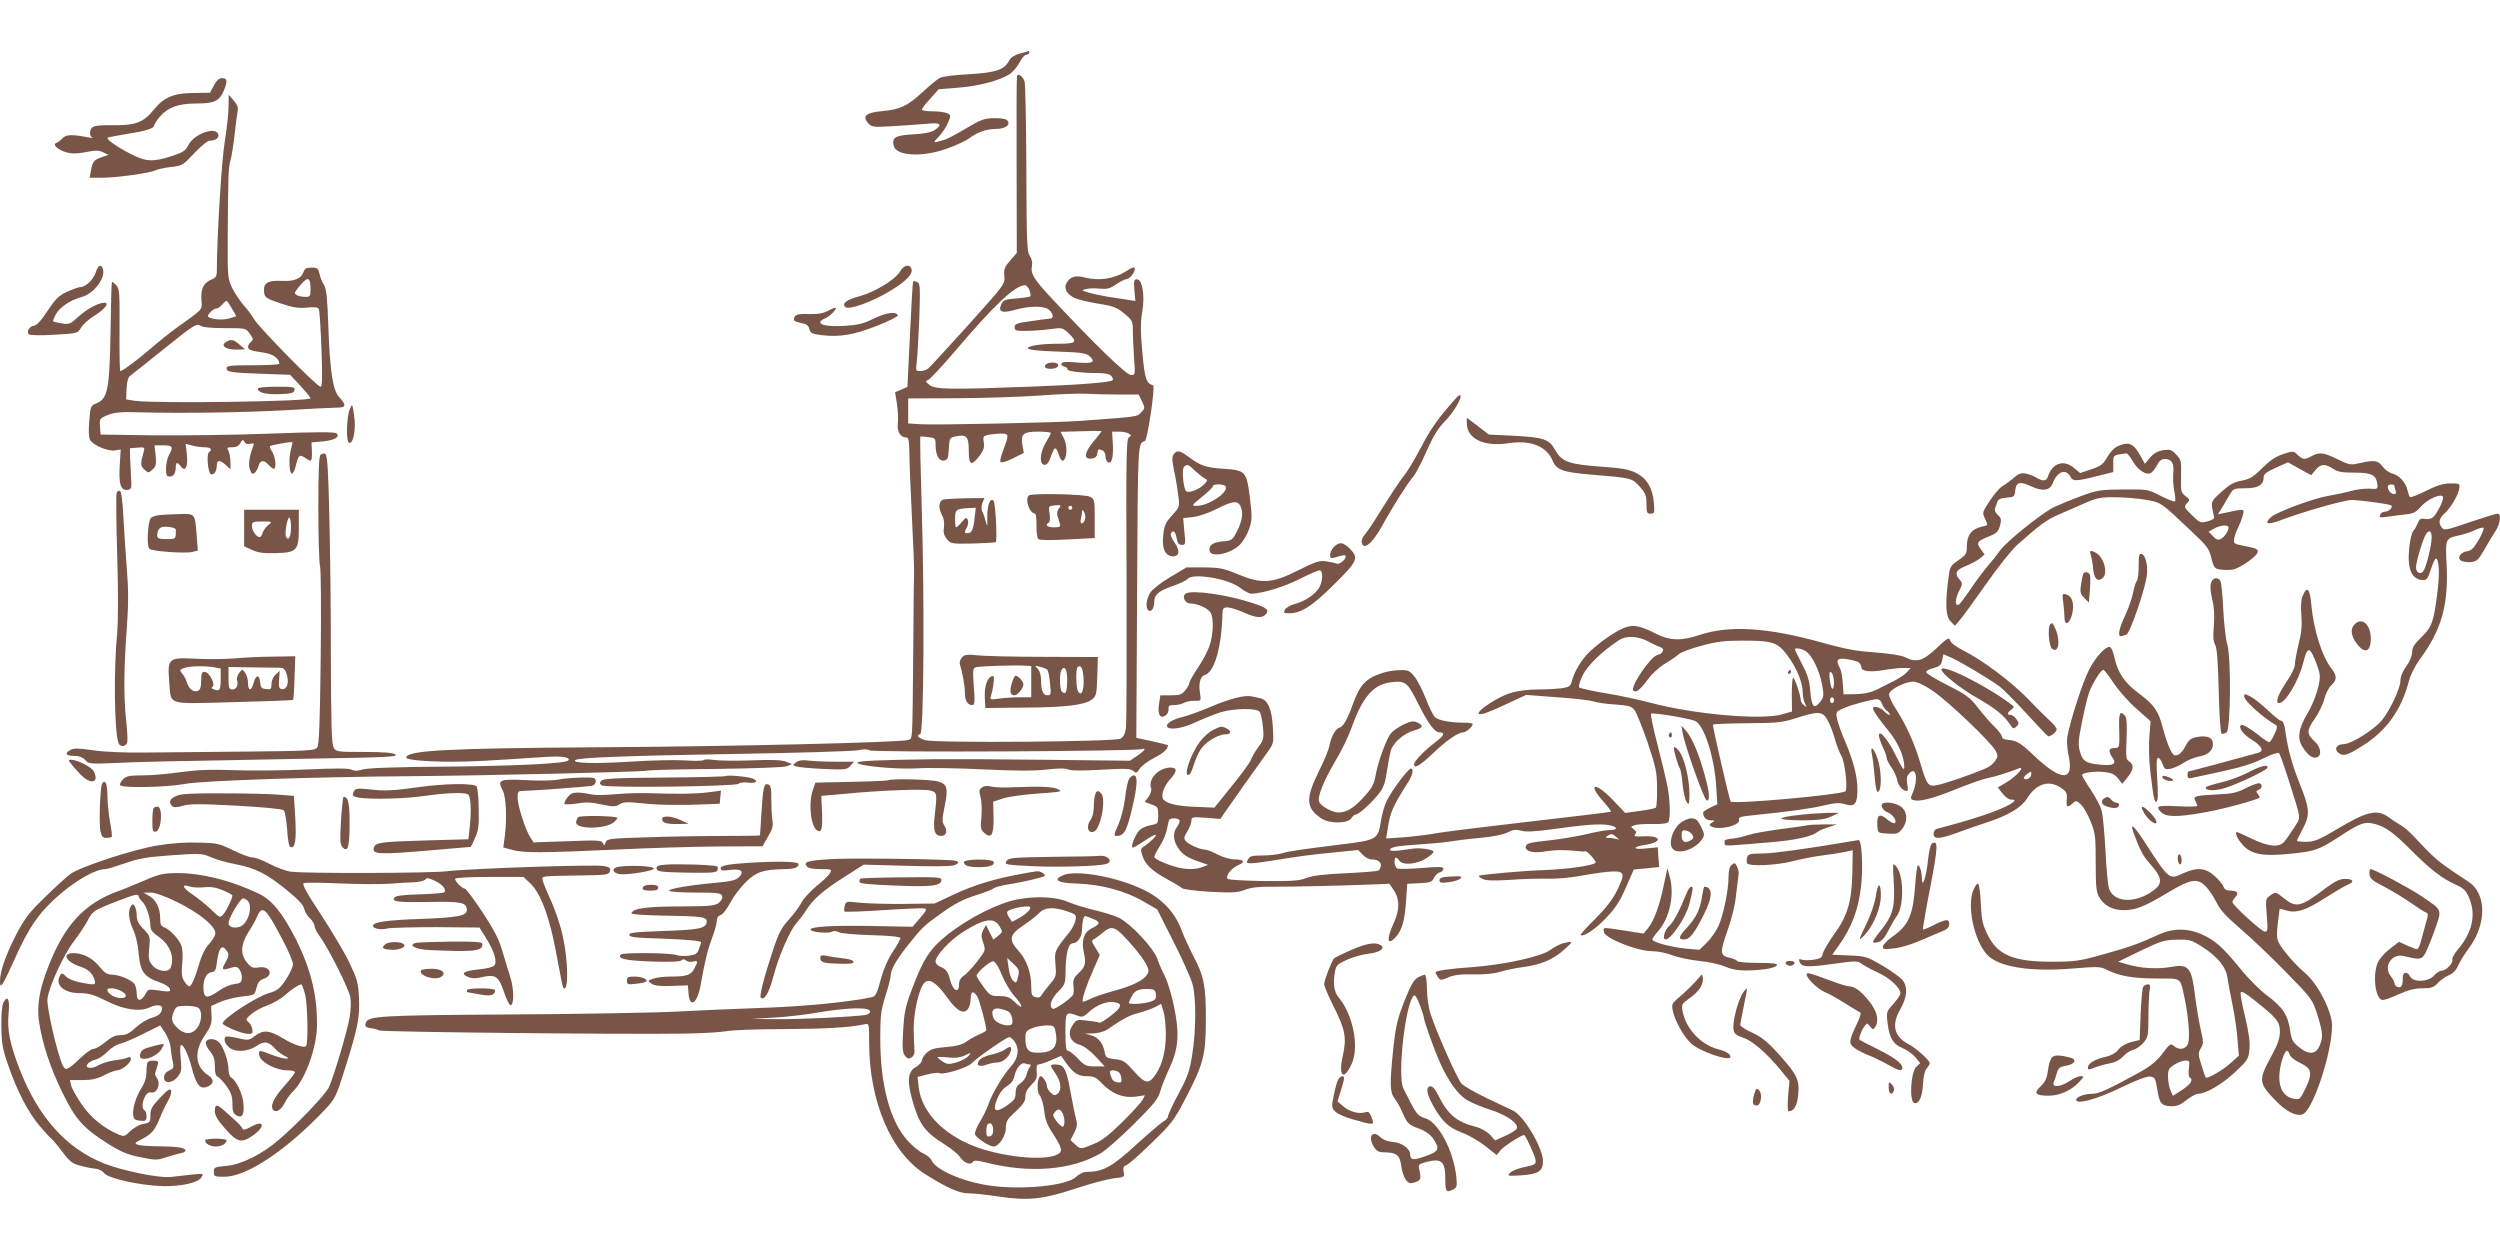 <?xml version="1.0" standalone="no"?>
<!DOCTYPE svg PUBLIC "-//W3C//DTD SVG 20010904//EN"
 "http://www.w3.org/TR/2001/REC-SVG-20010904/DTD/svg10.dtd">
<svg version="1.0" xmlns="http://www.w3.org/2000/svg"
 width="1280pt" height="640pt" viewBox="0 0 1280 640"
 preserveAspectRatio="xMidYMid meet">
<g transform="translate(0,640) scale(0.1,-0.1)"
fill="#795548" stroke="none">
<path d="M5222 6126 c-28 -8 -47 -20 -55 -36 -24 -47 -68 -62 -205 -70 -70 -3
-138 -12 -151 -19 -13 -8 -53 -40 -88 -73 -77 -71 -115 -89 -207 -97 -82 -7
-103 -26 -71 -62 19 -20 26 -21 125 -15 58 3 135 9 173 12 74 8 86 -3 41 -33
-18 -11 -54 -18 -110 -21 -90 -5 -109 -16 -98 -59 14 -53 149 -59 275 -13 45
16 96 40 113 53 39 30 89 47 136 47 45 0 74 19 60 40 -7 11 -26 15 -68 15 -53
-1 -68 -6 -145 -52 -47 -28 -96 -54 -109 -58 -65 -19 -64 -19 -31 16 18 19 39
51 47 71 15 35 15 38 -3 48 -11 5 -45 10 -75 10 -31 0 -56 4 -56 9 0 5 19 30
43 56 l43 48 99 8 c105 8 208 35 262 68 18 11 41 38 53 61 11 22 27 40 35 40
8 0 15 5 15 10 0 6 -1 9 -2 9 -2 -1 -22 -7 -46 -13z"/>
<path d="M5207 6012 c-2 -4 -3 -209 -2 -457 l1 -450 -34 -39 c-29 -33 -33 -44
-30 -79 4 -42 3 -42 -185 -252 -104 -115 -197 -216 -205 -222 -9 -7 -27 -13
-40 -13 -24 0 -24 2 -18 48 3 26 9 127 13 224 5 161 4 178 -11 184 -9 4 -19 5
-21 3 -2 -3 -9 -125 -16 -272 l-13 -268 -32 -14 -31 -13 9 -58 c5 -33 8 -78 5
-101 -5 -44 13 -73 44 -73 11 0 14 -18 15 -78 0 -42 6 -189 13 -327 7 -137 12
-268 11 -290 -1 -22 -3 -193 -4 -380 -5 -506 -2 -464 -28 -474 -34 -12 -894
-33 -1583 -37 -777 -5 -985 -16 -985 -53 0 -12 105 -21 234 -21 99 0 172 4
486 25 76 5 125 -3 109 -19 -15 -15 -270 -28 -621 -31 -264 -2 -409 -7 -432
-15 -25 -8 -41 -8 -55 -1 -13 8 -86 8 -236 1 -120 -5 -288 -7 -374 -3 -117 4
-185 1 -271 -11 -63 -9 -149 -16 -192 -16 -65 0 -81 -3 -98 -20 -12 -12 -18
-25 -15 -30 10 -16 241 -11 330 6 85 17 648 36 1165 40 388 3 1183 22 1200 28
8 3 168 8 355 9 206 3 350 8 365 14 l25 11 -30 12 c-21 9 -73 11 -175 7 -80
-3 -167 -2 -193 2 -26 4 -50 4 -53 0 -3 -5 -47 -6 -98 -2 -52 3 -180 0 -285
-7 -177 -11 -292 -8 -276 8 13 13 242 22 825 32 322 5 603 14 625 19 25 6 46
6 58 -1 21 -11 1378 -5 1396 7 6 3 11 3 11 -2 0 -4 -17 -19 -38 -33 l-37 -25
-440 5 c-242 3 -489 4 -550 3 -312 -4 -405 -9 -405 -18 -1 -16 197 -35 305
-29 55 4 206 1 335 -5 168 -8 263 -9 328 -1 62 7 99 7 112 0 12 -6 70 -7 167
-1 125 7 151 6 165 -6 15 -13 18 -12 34 12 9 14 43 39 74 55 47 24 70 45 70
64 0 2 -36 11 -81 21 l-81 17 4 750 c4 775 3 757 40 770 13 5 54 281 42 285
-36 12 -42 30 -55 166 -10 109 -10 153 -1 208 15 85 1 169 -27 169 -15 0 -17
-8 -13 -56 l5 -55 -39 6 c-22 3 -68 11 -104 16 -36 6 -81 16 -100 22 -34 10
-34 11 -10 17 14 4 45 5 70 2 38 -3 53 0 84 22 21 14 44 26 51 26 17 0 45 33
45 53 0 13 -10 10 -50 -15 -59 -36 -134 -47 -205 -29 -50 13 -77 4 -95 -29
-14 -26 1 -55 39 -74 15 -8 69 -22 120 -30 80 -13 98 -19 137 -51 41 -34 44
-40 44 -84 0 -26 3 -89 6 -139 7 -91 7 -92 -16 -92 -23 0 -190 162 -404 391
-94 101 -111 128 -102 170 3 16 -2 36 -12 50 -14 21 -16 70 -17 444 -1 231 -5
432 -9 447 -8 26 -32 44 -39 30z m64 -1098 c5 -15 7 -29 5 -31 -3 -3 -35 -8
-71 -11 -58 -4 -68 -8 -78 -29 -18 -40 2 -49 71 -29 76 21 150 21 174 -1 21
-19 24 -43 6 -44 -7 0 -51 -6 -98 -13 -74 -10 -85 -14 -85 -31 0 -18 7 -20 60
-19 33 0 88 4 123 9 62 8 63 8 97 -25 43 -42 34 -50 -56 -50 -92 0 -160 -11
-156 -24 2 -7 56 -13 149 -16 124 -4 149 -8 167 -24 33 -30 15 -39 -65 -32
-49 5 -75 3 -79 -4 -4 -7 2 -14 14 -17 11 -3 19 -9 16 -13 -6 -10 71 -20 150
-20 44 0 66 -5 75 -15 7 -9 10 -18 7 -21 -11 -12 -165 -24 -427 -34 -406 -15
-483 -14 -511 9 -22 18 -22 20 -6 26 9 4 70 69 134 144 206 242 309 339 361
341 7 0 17 -12 23 -26z m457 -534 l102 0 17 -35 c16 -34 16 -36 -5 -57 -22
-23 -14 -21 -312 -43 -124 -9 -744 -22 -817 -17 l-63 4 0 64 0 64 253 1 c138
1 329 7 422 14 94 7 199 11 235 9 36 -2 111 -4 168 -4z m-127 -238 c-49 -58
-55 -95 -13 -90 19 2 28 9 30 26 4 24 4 25 26 16 9 -3 16 -17 16 -29 0 -13 5
-27 11 -31 20 -12 30 20 27 89 l-4 67 36 0 c19 0 42 -5 50 -10 13 -9 13 -11 0
-19 -13 -8 -15 -97 -12 -728 1 -395 0 -737 -3 -760 -4 -30 -13 -47 -28 -55
-29 -16 -941 -23 -998 -8 -39 11 -50 25 -27 32 18 6 22 695 7 1166 -6 195 -9
355 -7 357 2 1 20 0 41 -3 34 -4 37 -7 37 -37 0 -55 17 -87 43 -83 19 3 22 10
25 60 3 54 5 57 32 63 58 13 70 1 70 -71 0 -76 13 -83 55 -28 21 28 26 43 22
69 -5 30 -3 33 25 39 17 3 46 6 65 6 40 0 40 -4 7 -92 -10 -26 -15 -50 -11
-54 4 -5 33 4 63 19 l56 28 -7 40 c-10 57 4 69 81 69 35 0 64 -3 64 -7 0 -5
-12 -26 -25 -48 -31 -50 -35 -115 -7 -115 13 0 23 13 32 41 18 53 26 56 40 14
12 -38 24 -44 34 -19 11 27 7 74 -9 104 l-15 29 102 3 c57 2 105 2 107 1 2 -1
-15 -24 -38 -51z"/>
<path d="M5373 4542 c-13 -2 -23 -10 -23 -18 0 -18 61 -16 67 2 5 14 -15 21
-44 16z"/>
<path d="M5267 3863 c-21 -20 5 -93 33 -93 4 0 7 -27 7 -60 -1 -32 3 -64 9
-70 6 -6 58 -7 149 -2 l140 7 0 100 c0 96 -1 100 -25 112 -26 13 -301 19 -313
6z m154 -67 c-7 -8 -10 -24 -7 -36 3 -11 9 -29 12 -40 5 -17 1 -20 -30 -20
-35 0 -47 12 -26 25 6 4 7 23 4 45 -6 37 -5 39 22 42 36 4 40 2 25 -16z m69 4
c0 -5 -4 -10 -10 -10 -5 0 -10 5 -10 10 0 6 5 10 10 10 6 0 10 -4 10 -10z m65
-60 c-9 -28 -29 -25 -21 3 3 12 6 29 6 37 1 12 3 11 11 -3 6 -9 7 -26 4 -37z"/>
<path d="M4833 3843 c-27 -5 -31 -43 -9 -82 8 -14 12 -40 9 -60 -4 -27 0 -43
15 -61 20 -24 24 -25 132 -23 61 2 115 5 118 7 9 5 -1 202 -11 212 -17 17 -32
-20 -32 -79 1 -55 0 -58 -8 -27 -5 19 -13 43 -18 52 -5 11 -5 27 1 43 l10 25
-93 -1 c-50 -1 -102 -4 -114 -6z m157 -95 c-6 -60 -15 -78 -36 -78 -17 0 -17
5 -3 31 6 12 8 28 4 37 -6 15 -10 13 -30 -10 -13 -16 -27 -28 -30 -28 -3 0 -5
20 -5 44 0 48 5 51 76 55 l30 1 -6 -52z"/>
<path d="M4926 3035 c-9 -10 -14 -25 -12 -34 14 -46 26 -110 26 -146 0 -42 14
-65 38 -65 13 0 14 16 8 94 -6 85 -5 95 11 100 20 5 185 11 246 8 l37 -2 0
-80 0 -80 -59 0 c-32 0 -80 -3 -106 -7 -47 -6 -48 -6 -40 18 4 13 10 41 12 63
4 30 2 37 -8 34 -25 -8 -39 -52 -37 -108 l3 -55 195 2 c214 1 312 13 350 41
23 18 25 26 28 118 l3 100 -280 1 c-154 0 -306 4 -339 8 -48 5 -62 4 -76 -10z
m436 -64 c5 -4 11 -35 14 -69 6 -58 5 -62 -13 -62 -23 0 -33 24 -33 82 0 21
-7 44 -17 54 -17 17 -16 17 12 10 17 -4 33 -11 37 -15z m186 -46 c3 -61 -11
-93 -28 -65 -11 17 -13 113 -3 124 17 16 28 -5 31 -59z m-84 -9 c-1 -62 -8
-76 -27 -57 -12 12 -14 92 -2 111 16 26 30 0 29 -54z"/>
<path d="M5180 2900 c-12 -43 -7 -60 15 -60 15 0 45 37 45 57 0 14 -27 43 -40
43 -5 0 -14 -18 -20 -40z"/>
<path d="M1095 5962 l-20 -37 -85 -1 c-101 -1 -151 -22 -202 -85 -52 -65 -95
-82 -206 -80 -59 1 -99 -2 -108 -10 -17 -14 -18 -45 -1 -53 6 -3 -1 -3 -18 0
-88 17 -116 16 -135 -4 -10 -11 -25 -22 -32 -24 -22 -8 10 -37 53 -48 28 -8
55 -7 98 1 49 10 65 10 88 0 l28 -14 -32 -11 c-42 -14 -49 -23 -57 -68 l-7
-38 63 0 c76 0 247 24 274 38 10 5 46 13 79 17 58 6 62 9 120 71 35 37 68 64
80 64 30 0 49 16 42 34 -16 40 -127 -2 -153 -58 -14 -28 -27 -36 -87 -56 -97
-31 -133 -28 -214 15 -69 36 -119 72 -112 80 3 2 49 11 103 20 98 15 136 28
136 45 0 4 12 23 27 41 42 49 95 69 188 69 92 0 119 13 141 66 20 48 18 64 -8
64 -16 0 -29 -11 -43 -38z"/>
<path d="M1170 5852 c0 -35 -9 -113 -19 -175 -16 -92 -41 -498 -41 -670 0 -19
-7 -30 -22 -36 -44 -17 -60 -45 -57 -103 3 -59 18 -42 -133 -151 -29 -21 -87
-67 -128 -103 -70 -60 -143 -114 -154 -114 -3 0 -5 94 -4 210 1 190 0 212 -17
230 -10 11 -20 18 -22 17 -2 -2 -5 -116 -7 -253 -5 -293 -14 -345 -70 -368
-32 -13 -33 -15 -39 -91 -4 -48 -3 -84 4 -97 15 -28 95 -61 129 -54 l28 5 -5
-83 c-6 -94 5 -129 40 -124 20 3 22 8 18 63 -2 33 -4 80 -5 105 l-1 45 39 3
c36 3 38 2 32 -20 -18 -63 -17 -74 3 -92 21 -19 21 -19 42 0 18 16 20 27 16
72 l-6 52 45 0 c48 0 53 -8 29 -50 -8 -14 -14 -44 -15 -67 0 -36 3 -43 19 -43
20 0 31 18 31 51 0 23 9 24 25 2 23 -32 38 -5 32 58 l-7 57 33 -9 c17 -5 47
-9 64 -9 32 0 43 -12 23 -25 -14 -9 -5 -108 10 -113 16 -6 30 16 30 46 0 28
17 28 47 0 l23 -21 0 37 c0 20 -5 46 -10 57 -10 17 -7 19 19 19 21 0 34 7 42
22 10 18 13 19 20 6 6 -11 17 -14 31 -10 17 4 20 2 15 -11 -21 -54 -27 -97
-17 -122 8 -22 13 -25 24 -16 8 7 17 23 20 36 8 30 27 32 51 5 10 -11 22 -20
27 -20 14 0 9 60 -8 86 -9 13 -14 27 -12 30 6 5 111 24 115 20 1 -1 -2 -19 -8
-39 -12 -44 -8 -122 6 -122 6 0 15 19 20 42 13 54 19 58 47 39 33 -24 36 -21
35 32 l-2 47 57 5 c61 6 90 22 71 41 -8 8 -99 8 -335 -1 -177 -7 -447 -10
-598 -9 l-275 4 -3 41 c-3 40 -2 42 40 59 35 14 66 17 158 14 220 -6 547 -1
760 11 118 7 234 13 257 13 46 0 48 12 7 57 -30 34 -45 132 -53 361 -5 145
-10 191 -22 210 -9 13 -20 39 -23 57 -7 28 -11 32 -41 32 -25 0 -35 -5 -40
-20 -11 -36 -48 -52 -113 -48 -72 3 -94 -11 -90 -56 3 -29 8 -33 83 -59 65
-22 91 -26 136 -22 44 4 58 2 62 -9 3 -7 9 -100 13 -205 5 -148 4 -191 -5
-191 -18 0 -308 296 -339 344 -13 23 -39 57 -57 76 -17 20 -42 58 -56 85 -23
48 -24 57 -23 255 2 332 3 360 15 403 6 23 15 80 20 127 5 47 12 99 15 116 5
24 0 37 -20 60 l-25 29 -1 -63z m420 -934 c0 -34 -3 -38 -24 -38 -30 0 -56 9
-56 21 0 4 14 24 32 44 36 41 48 34 48 -27z m-403 -97 l23 -40 -35 -11 c-31
-10 -85 -7 -108 7 -11 7 23 43 40 43 7 0 21 9 30 20 10 11 20 20 23 20 3 0 15
-18 27 -39z m-35 -101 c106 0 107 0 127 -29 18 -25 19 -30 6 -41 -8 -7 -15
-18 -15 -26 0 -15 15 -20 83 -30 44 -6 77 -30 77 -56 0 -5 -61 -8 -135 -8
-113 0 -135 -2 -135 -15 0 -20 20 -23 185 -29 l140 -5 53 -56 c28 -31 52 -60
52 -64 0 -17 -797 -28 -900 -13 l-44 7 2 55 c2 38 8 59 20 67 9 7 89 70 177
141 145 117 162 127 180 115 13 -9 55 -13 127 -13z"/>
<path d="M1157 4649 c-30 -18 -2 -39 52 -39 l46 1 -28 24 c-31 27 -43 30 -70
14z"/>
<path d="M1320 4410 c0 -20 43 -31 113 -28 59 2 72 6 75 21 3 15 -6 17 -92 17
-55 0 -96 -4 -96 -10z"/>
<path d="M490 5005 c-12 -37 -52 -75 -79 -75 -9 0 -39 -11 -68 -24 -43 -20
-59 -37 -100 -98 -31 -48 -55 -74 -70 -76 -23 -3 -39 -30 -25 -44 5 -5 63 -6
129 -2 120 7 120 7 138 36 9 16 39 43 66 60 54 33 82 68 54 68 -31 0 -89 -31
-133 -71 -41 -38 -47 -41 -85 -35 -23 4 -43 9 -45 11 -2 2 4 17 13 34 19 37
75 75 132 90 64 17 127 100 109 146 -9 25 -24 17 -36 -20z"/>
<path d="M4608 5010 c-23 -41 -128 -105 -205 -126 -68 -18 -94 -37 -75 -56 17
-17 140 27 232 84 83 51 117 87 106 113 -9 25 -40 17 -58 -15z"/>
<path d="M4240 4809 c-26 -14 -52 -18 -98 -17 -46 2 -65 -1 -72 -12 -12 -20
-5 -27 34 -34 25 -5 36 -13 40 -31 5 -20 14 -25 62 -31 93 -11 166 1 284 48
60 23 108 48 107 53 -7 22 -59 15 -123 -16 -52 -26 -81 -33 -144 -37 -83 -5
-130 2 -130 18 0 6 10 14 23 19 23 9 63 48 56 55 -2 2 -20 -4 -39 -15z"/>
<path d="M7456 4363 c-98 -111 -130 -157 -180 -253 -32 -61 -71 -126 -86 -143
-15 -18 -62 -88 -105 -157 -42 -69 -86 -135 -97 -147 -11 -11 -18 -29 -16 -40
8 -43 53 -8 103 82 53 97 134 225 161 255 12 14 43 72 68 130 34 77 59 117 91
150 44 43 93 125 82 136 -3 3 -13 -3 -21 -13z"/>
<path d="M1791 4305 c-17 -40 -20 -167 -4 -172 22 -8 37 70 26 139 -9 63 -9
63 -22 33z"/>
<path d="M7510 4233 c0 -80 89 -122 215 -102 112 17 194 -16 225 -91 19 -46
53 -58 196 -70 207 -17 209 -17 249 -61 30 -34 35 -46 35 -89 0 -44 2 -50 21
-50 20 0 21 4 17 53 -6 77 -35 127 -90 155 -37 19 -71 25 -184 33 -163 12
-198 25 -232 86 -30 54 -58 64 -213 72 l-126 6 -56 43 -57 43 0 -28z"/>
<path d="M10844 4116 c-19 -8 -41 -31 -55 -57 -21 -36 -32 -45 -82 -62 l-57
-19 -31 26 c-53 45 -112 25 -134 -45 -7 -23 -27 -24 -58 -5 -12 8 -36 17 -53
21 -26 5 -38 1 -65 -23 -19 -16 -44 -34 -56 -41 -13 -6 -41 -39 -64 -73 -40
-61 -41 -62 -25 -95 15 -33 15 -33 -12 -38 -58 -13 -82 -43 -82 -107 0 -32 -5
-41 -44 -67 -41 -29 -43 -32 -51 -98 -16 -128 -13 -190 12 -214 l22 -23 26 30
c14 16 74 99 134 184 60 86 132 176 159 200 112 100 150 128 207 153 33 14 94
41 135 59 66 29 85 33 160 32 47 0 117 -6 157 -13 79 -14 76 -12 233 -161 81
-76 91 -90 102 -137 12 -48 16 -54 45 -59 18 -3 48 -3 66 0 39 8 127 71 127
91 0 15 -8 18 -85 33 -35 7 -40 11 -36 32 1 14 11 41 21 60 9 19 20 48 24 64
8 32 8 32 -93 10 l-35 -7 24 39 c12 21 30 51 39 66 15 26 21 28 77 28 66 0 94
17 94 57 0 15 15 27 62 48 l62 28 59 -33 60 -33 22 26 c25 32 49 34 90 7 24
-16 47 -20 111 -20 88 0 111 -12 116 -61 3 -23 0 -24 -41 -21 -24 1 -67 -4
-95 -12 -28 -8 -80 -19 -116 -25 -73 -12 -265 -83 -292 -108 -38 -35 -20 -42
45 -18 122 46 329 105 368 105 36 0 166 -17 198 -26 19 -6 -5 -34 -29 -34 -10
0 -21 -7 -24 -16 -5 -14 0 -15 36 -10 24 4 66 9 93 12 41 4 55 11 80 40 35 40
108 71 113 49 4 -17 -31 -87 -52 -104 -9 -8 -27 -11 -42 -8 -21 4 -27 -1 -35
-22 -6 -14 -16 -33 -24 -41 -7 -8 -16 -47 -20 -87 -11 -109 14 -163 74 -163
15 0 24 12 37 55 10 30 21 55 25 55 17 0 21 -75 9 -168 -19 -156 -28 -181 -82
-234 -37 -36 -48 -54 -48 -77 0 -19 -12 -48 -30 -73 -19 -26 -30 -53 -30 -75
0 -37 -55 -153 -95 -201 -41 -49 -158 -122 -194 -122 -39 0 -53 -26 -26 -46
24 -18 45 -11 125 40 120 76 195 182 234 330 7 30 32 78 55 110 111 150 147
276 138 478 -7 142 -8 141 65 157 26 6 63 18 82 28 20 9 39 14 42 10 3 -3 -8
-31 -25 -61 -24 -41 -38 -56 -58 -58 -34 -4 -54 -34 -33 -48 8 -6 31 -9 50 -8
31 3 38 9 70 64 19 34 45 77 57 95 25 38 31 89 10 89 -8 0 -72 -20 -143 -44
-117 -40 -130 -43 -141 -28 -20 24 -16 46 13 73 33 30 71 96 76 129 3 24 1 25
-47 25 -38 -1 -68 -10 -123 -38 -41 -20 -77 -35 -82 -32 -4 2 -10 17 -13 33
-8 40 -43 79 -77 87 -16 4 -39 20 -51 36 -23 32 -41 35 -117 18 -47 -11 -53
-10 -114 20 -73 35 -91 37 -132 16 -37 -20 -45 -19 -72 6 -22 21 -23 21 -75 4
-38 -13 -69 -34 -107 -72 -45 -45 -63 -56 -105 -64 -39 -7 -62 -20 -103 -57
-47 -42 -52 -50 -48 -80 3 -18 8 -40 10 -47 4 -9 -7 -17 -32 -24 -37 -10 -40
-9 -81 31 -41 40 -42 43 -26 61 17 18 16 19 -7 37 -23 18 -25 24 -23 102 2 78
0 85 -25 111 -23 25 -32 27 -67 22 -28 -5 -48 -16 -67 -38 l-26 -32 -19 34
c-38 71 -61 82 -119 57z m75 -76 c27 -49 75 -78 97 -59 9 7 22 25 30 41 10 19
22 28 38 28 35 0 49 -23 43 -72 -2 -24 0 -65 5 -91 6 -27 7 -51 4 -54 -3 -3
-36 9 -73 28 -66 34 -69 34 -192 33 -116 -1 -133 -3 -216 -34 -49 -18 -112
-44 -140 -57 -66 -34 -246 -179 -276 -223 -13 -19 -40 -53 -59 -75 -20 -23
-60 -75 -88 -117 -28 -42 -56 -79 -62 -83 -21 -13 -21 26 -1 66 19 37 20 43 7
58 -31 35 -24 52 31 74 29 12 62 30 73 40 l21 18 -20 28 c-24 33 -19 40 46 66
35 14 44 24 53 53 8 31 7 39 -11 55 -13 12 -18 25 -14 36 4 9 9 24 12 33 4 12
18 18 47 20 38 3 41 5 44 36 4 44 24 49 82 22 59 -28 96 -22 111 18 23 59 66
74 90 31 12 -24 29 -24 134 3 l85 21 0 43 c0 45 -3 43 66 53 6 0 20 -17 33
-39z m1341 -129 c0 -5 3 -16 6 -25 9 -23 -23 -20 -35 3 -6 10 -7 21 -4 25 10
9 33 7 33 -3z m-850 -212 c0 -18 -20 -48 -39 -58 -14 -8 -23 -5 -41 14 l-22
23 29 16 c33 18 73 21 73 5z m1040 -52 c0 -36 -24 -138 -40 -167 -14 -26 -40
-14 -40 16 0 29 38 153 53 172 17 21 27 13 27 -21z"/>
<path d="M6010 4075 c-10 -13 -10 -30 3 -93 9 -42 18 -100 21 -128 6 -48 4
-52 -33 -93 -33 -36 -40 -51 -45 -99 -8 -69 8 -106 45 -110 38 -4 43 28 12 71
-14 20 -22 40 -18 46 12 20 23 11 29 -24 5 -26 12 -35 27 -35 19 0 20 4 13 68
l-6 69 51 6 c29 3 83 22 122 42 79 40 104 43 119 16 17 -32 12 -74 -15 -128
-25 -49 -27 -51 -76 -55 -51 -5 -71 -20 -66 -48 6 -37 109 -16 156 32 17 17
38 54 47 81 15 44 15 62 4 154 -17 140 -22 145 -136 153 -91 6 -118 15 -183
64 -40 30 -54 32 -71 11z m107 -84 c17 -15 38 -33 49 -39 18 -10 18 -11 1 -30
-23 -25 -72 -46 -91 -39 -17 7 -28 119 -12 129 17 12 21 10 53 -21z m158 -81
c18 -29 -86 -100 -148 -100 -28 0 -27 2 27 46 31 25 56 49 56 55 0 12 57 12
65 -1z"/>
<path d="M1643 4073 c-10 -3 -13 -69 -13 -278 0 -151 4 -284 9 -297 4 -13 6
-222 3 -465 -4 -339 -8 -447 -18 -460 -11 -16 -42 -18 -356 -21 -189 -2 -424
-4 -523 -5 -112 -1 -214 3 -271 12 -70 10 -96 11 -112 2 -33 -18 -26 -31 16
-31 27 0 45 -7 58 -21 18 -20 25 -21 144 -16 131 7 306 10 1024 23 372 6 436
9 421 21 -14 9 -58 13 -162 13 -137 0 -143 1 -155 23 -10 17 -13 124 -14 467
0 440 -10 945 -20 1008 -5 32 -8 35 -31 25z"/>
<path d="M597 3876 c-3 -7 -2 -151 3 -317 6 -183 5 -342 0 -399 -18 -186 -15
-496 6 -562 8 -26 42 -23 46 5 2 12 -1 65 -7 117 -12 121 -11 253 4 460 9 122
9 199 1 300 -6 74 -14 195 -18 269 -4 85 -11 136 -18 138 -6 2 -14 -3 -17 -11z"/>
<path d="M1250 3697 l0 -94 41 -19 c31 -14 61 -18 121 -16 109 3 118 13 118
132 l0 90 -140 0 -140 0 0 -93z m240 4 c0 -48 -12 -72 -25 -51 -9 14 5 100 16
100 5 0 9 -22 9 -49z m-116 11 c-12 -9 -25 -27 -29 -39 -3 -13 -10 -23 -15
-23 -17 0 -40 32 -40 56 0 22 4 24 53 24 51 0 52 -1 31 -18z"/>
<path d="M818 3763 c-20 -2 -41 -9 -46 -16 -16 -20 -22 -145 -7 -157 15 -13
183 -25 220 -16 l28 7 -6 78 c-9 113 -8 111 -86 109 -36 -1 -83 -3 -103 -5z
m82 -75 c1 -48 1 -48 -43 -48 -52 0 -56 3 -50 35 3 15 13 25 27 27 26 4 66 -4
66 -14z"/>
<path d="M6830 3600 c-11 -11 -20 -29 -20 -41 0 -16 4 -19 23 -14 12 4 30 9
40 11 9 3 17 1 17 -5 0 -17 -32 -42 -47 -37 -8 4 -32 9 -53 12 -33 5 -54 -1
-145 -47 -134 -67 -186 -70 -310 -18 -70 29 -91 33 -170 34 l-90 0 -84 -50
c-48 -29 -92 -63 -102 -80 -21 -33 -25 -80 -8 -91 15 -9 29 14 29 47 0 35 25
55 98 80 33 11 66 27 73 35 26 32 210 1 269 -46 21 -16 46 -30 56 -30 55 1
168 35 247 75 49 25 96 45 103 45 19 0 18 -55 -2 -89 -21 -35 -73 -70 -124
-83 -22 -6 -45 -19 -51 -29 -9 -17 -6 -19 23 -19 61 1 117 37 229 148 120 119
127 135 80 183 -35 34 -54 36 -81 9z"/>
<path d="M10705 3558 c4 -13 10 -45 12 -71 5 -51 23 -68 48 -47 30 24 7 107
-34 130 -29 15 -34 12 -26 -12z"/>
<path d="M10950 3502 c0 -38 -4 -72 -10 -78 -5 -5 -14 -33 -19 -61 -6 -28 -24
-80 -41 -116 -34 -72 -40 -113 -14 -103 9 3 17 6 20 6 18 0 106 258 107 315 2
53 -9 91 -28 99 -12 4 -15 -6 -15 -62z"/>
<path d="M10667 3463 c-3 -5 -8 -29 -12 -55 -6 -40 -4 -49 17 -70 l23 -23 5
60 c3 33 3 68 1 78 -3 17 -26 24 -34 10z"/>
<path d="M11321 3417 c-6 -15 -4 -44 5 -83 10 -40 13 -84 9 -136 -5 -55 -3
-84 7 -100 9 -16 14 -87 18 -237 3 -130 9 -216 15 -218 6 -1 17 2 25 7 21 13
24 383 4 449 -8 26 -17 107 -21 181 -3 74 -10 141 -16 148 -15 19 -37 14 -46
-11z"/>
<path d="M11790 3350 c-9 -21 -11 -55 -7 -101 4 -52 1 -89 -14 -146 -10 -42
-19 -89 -19 -104 0 -16 -18 -54 -45 -93 -42 -62 -57 -106 -36 -106 32 0 100
113 124 208 19 77 30 82 56 23 12 -28 24 -64 27 -80 8 -40 -21 -135 -63 -206
-46 -78 -53 -129 -21 -174 28 -42 50 -56 72 -48 24 10 19 50 -10 78 -45 41
-45 58 -4 117 21 29 43 75 50 101 6 27 22 59 36 72 29 27 30 48 4 82 -51 64
-94 201 -106 330 -7 84 -22 99 -44 47z"/>
<path d="M6071 3361 c-22 -14 -4 -51 25 -51 37 0 91 -26 103 -48 16 -30 13
-112 -6 -168 -9 -27 -36 -78 -60 -113 -23 -35 -43 -69 -43 -76 0 -7 -9 -24
-21 -39 -18 -22 -28 -26 -74 -26 l-54 0 -7 -46 c-8 -53 6 -76 34 -57 9 6 16
20 15 32 -2 17 3 21 28 21 17 0 40 5 52 12 12 6 36 11 54 10 33 -1 33 -1 27
38 -8 52 1 87 26 95 49 15 85 144 89 313 1 27 5 32 26 32 13 0 50 -11 81 -25
62 -28 94 -31 112 -13 24 24 11 36 -67 61 -126 42 -309 68 -340 48z"/>
<path d="M10564 3314 c3 -26 6 -60 6 -75 0 -46 26 -35 39 15 12 50 3 89 -24
100 -27 10 -28 8 -21 -40z"/>
<path d="M12056 3204 c-24 -23 -19 -61 11 -100 37 -49 67 -44 71 13 6 78 -41
128 -82 87z"/>
<path d="M10497 3203 c-14 -14 -7 -110 9 -124 32 -27 45 35 20 96 -16 37 -18
39 -29 28z"/>
<path d="M8320 3187 c-44 -16 -121 -68 -178 -121 -43 -39 -83 -106 -95 -157
-6 -22 -14 -27 -53 -33 -26 -3 -81 -6 -122 -6 -42 0 -101 -7 -131 -16 -89 -25
-228 -129 -145 -108 15 4 71 27 123 52 l95 44 159 -12 c88 -6 171 -16 186 -21
14 -6 63 -13 109 -16 71 -5 86 -9 101 -29 10 -13 40 -88 67 -166 43 -128 48
-153 48 -235 1 -50 -2 -94 -6 -98 -3 -4 -40 -11 -82 -17 l-75 -10 -63 66 c-93
97 -134 86 -45 -12 21 -24 37 -45 35 -48 -3 -2 -183 -24 -402 -49 -219 -25
-437 -52 -485 -60 -47 -9 -126 -18 -175 -22 l-89 -6 8 49 c12 84 24 112 107
243 21 33 27 66 12 66 -14 0 -94 -107 -123 -163 -11 -22 -25 -68 -30 -102 -16
-100 -18 -101 -216 -125 -186 -23 -257 -33 -295 -45 -19 -5 -63 -10 -97 -10
-52 0 -64 -3 -73 -20 -10 -18 -8 -20 17 -20 15 0 82 9 148 20 66 12 183 27
260 34 l139 14 23 -24 c12 -13 31 -24 42 -24 32 0 51 -11 51 -30 0 -11 -6 -22
-12 -27 -7 -4 -83 -10 -168 -14 -110 -5 -168 -12 -200 -24 -37 -15 -74 -17
-220 -16 -96 2 -179 6 -184 11 -14 14 18 55 53 70 39 16 31 30 -19 30 -22 0
-59 11 -86 25 -26 14 -55 25 -64 25 -25 0 -85 26 -99 44 -11 13 -9 21 8 49 12
19 21 44 21 55 0 19 4 20 74 15 l74 -6 27 39 c26 38 148 211 214 302 33 46 33
49 28 128 -5 95 -26 141 -65 149 -15 4 -36 8 -46 10 -34 7 -112 -13 -208 -54
-51 -22 -115 -45 -143 -52 -52 -12 -88 -35 -79 -50 12 -19 82 -8 150 25 39 18
96 41 126 50 70 20 181 21 197 2 6 -7 14 -42 17 -77 6 -60 4 -67 -24 -105 -16
-22 -33 -51 -37 -63 -4 -13 -47 -73 -97 -134 l-90 -112 -96 4 c-94 3 -152 17
-167 40 -12 20 5 66 35 100 38 41 39 61 3 61 -61 0 -117 -60 -99 -106 3 -9 -3
-28 -13 -43 l-20 -27 35 -13 c32 -11 34 -15 34 -56 0 -42 -1 -43 -39 -50 -21
-3 -48 -16 -59 -28 -22 -25 -45 -87 -32 -87 4 0 32 16 60 35 29 20 55 34 57
31 6 -5 -25 -36 -56 -57 -22 -14 -23 -18 -12 -50 14 -45 49 -78 126 -120 33
-18 67 -38 75 -45 9 -8 66 -15 147 -20 113 -6 140 -4 177 10 31 12 72 17 138
16 92 -1 382 6 528 12 l74 3 23 -34 c30 -45 30 -102 -2 -169 -38 -82 -32 -118
12 -69 31 34 45 84 52 182 l6 90 63 3 c55 3 64 6 74 27 6 13 19 26 29 28 11 3
19 11 19 19 0 11 -20 11 -109 4 -60 -5 -117 -6 -125 -3 -9 4 -16 18 -16 32 0
29 8 32 25 8 18 -25 91 -18 138 13 20 13 37 28 37 33 0 11 -70 22 -106 16 -97
-15 -126 -15 -115 -1 8 10 48 16 129 21 64 4 142 11 172 16 30 5 102 14 159
19 65 6 118 17 140 28 29 15 43 16 69 9 23 -7 67 -5 150 6 179 25 246 30 296
23 50 -8 54 -26 5 -26 -16 0 -67 -9 -112 -20 -45 -11 -134 -26 -197 -33 -95
-10 -115 -15 -118 -30 -5 -27 38 -38 108 -25 35 6 89 7 128 3 37 -4 68 -6 69
-4 3 8 53 -45 53 -56 0 -15 -145 -36 -269 -40 -96 -3 -323 -23 -329 -29 -2 -3
6 -10 19 -16 16 -9 54 -10 138 -5 64 5 152 7 196 6 44 -1 114 5 156 13 42 8
108 18 147 22 91 8 97 -2 52 -94 -23 -47 -57 -91 -112 -146 -44 -43 -77 -80
-75 -83 13 -13 79 32 132 89 46 48 71 87 100 155 l40 91 65 6 65 7 -4 51 -3
50 -60 -6 c-69 -8 -73 8 -6 18 93 14 86 49 -9 44 -41 -2 -49 0 -41 10 8 9 6
16 -7 26 -18 13 -17 14 6 21 13 5 55 7 93 6 47 -1 72 3 78 11 12 19 9 115 -6
188 -7 36 -30 131 -51 213 -21 81 -35 150 -32 153 7 7 192 -23 225 -37 46 -18
100 -185 109 -335 l6 -92 -37 -17 c-20 -10 -36 -21 -36 -25 0 -24 15 -40 39
-40 23 -1 24 -2 7 -11 -15 -9 -16 -13 -5 -20 37 -23 154 5 143 35 -4 11 9 16
63 21 194 20 305 35 371 51 59 14 79 15 110 6 48 -15 62 2 62 76 0 68 -21 148
-65 251 -19 44 -37 95 -40 114 -6 31 -4 34 32 50 42 19 148 47 174 47 10 0 21
-10 24 -22 4 -13 17 -31 29 -40 11 -10 16 -18 10 -18 -6 0 -19 9 -29 20 -16
18 -55 28 -55 14 0 -13 27 -52 77 -113 53 -65 83 -135 83 -190 -1 -19 -11 -4
-40 54 -41 86 -90 145 -90 109 1 -10 9 -37 20 -59 11 -22 19 -47 20 -56 0 -8
11 -30 24 -48 13 -18 27 -48 30 -66 6 -30 29 -55 51 -55 4 0 4 16 0 36 -5 27
-2 41 11 55 34 37 46 -29 19 -95 -14 -33 -14 -37 0 -42 29 -11 99 6 221 56 67
27 139 52 160 56 35 6 107 29 158 49 38 16 -4 -35 -55 -67 l-50 -30 25 -32
c14 -18 33 -31 45 -30 36 1 5 -23 -72 -54 -40 -17 -124 -44 -187 -62 -63 -17
-121 -33 -127 -35 -7 -3 -13 -14 -13 -25 0 -28 32 -26 117 5 37 14 109 39 158
55 107 35 174 75 203 121 47 77 112 97 173 56 30 -20 33 -27 31 -60 -4 -41 2
-45 30 -20 17 15 20 15 43 -7 13 -12 35 -51 49 -86 24 -59 26 -77 26 -212 0
-128 3 -151 20 -179 25 -41 68 -63 123 -63 61 0 105 17 225 89 122 73 153 77
199 29 16 -18 40 -55 53 -81 16 -35 49 -70 124 -135 55 -47 160 -147 233 -222
131 -134 132 -136 158 -216 29 -95 30 -112 11 -159 -19 -45 -57 -47 -107 -5
-30 24 -37 38 -43 81 -11 80 -38 122 -116 180 -39 29 -100 90 -140 140 -89
109 -129 145 -197 175 -74 33 -150 32 -223 -2 -95 -44 -149 -64 -284 -101
-117 -33 -144 -37 -256 -37 -200 -1 -283 34 -334 139 -25 50 -30 75 -34 155
-2 52 -8 99 -13 104 -5 6 -15 -7 -25 -30 -34 -81 2 -255 68 -330 56 -64 217
-91 437 -73 138 11 145 11 186 -10 59 -29 130 -41 255 -41 122 0 112 7 135
-100 22 -104 29 -214 16 -238 -14 -26 -47 -29 -71 -7 -16 14 -21 11 -58 -39
-31 -40 -61 -65 -119 -97 -157 -86 -206 -109 -239 -109 -41 0 -84 -16 -84 -31
0 -26 107 3 228 62 79 38 133 59 150 57 25 -3 28 -8 37 -65 12 -74 21 -85 72
-87 30 0 48 7 78 32 22 17 49 32 60 32 40 0 124 50 190 112 63 59 68 67 72
115 4 35 -3 85 -21 163 -15 61 -26 119 -24 127 2 12 23 0 78 -44 110 -88 123
-105 123 -156 0 -33 -11 -65 -46 -129 -65 -119 -63 -134 26 -225 52 -54 102
-79 135 -69 53 17 152 314 152 455 0 73 -73 215 -140 271 -28 23 -72 69 -97
102 -50 64 -51 66 -37 180 l6 46 31 -9 c53 -16 101 -1 196 60 50 32 104 64
121 71 37 15 30 30 -15 30 -25 0 -51 -13 -97 -47 -128 -97 -151 -103 -213 -53
-44 35 -44 35 -73 14 -22 -15 -23 -20 -16 -100 6 -74 5 -84 -10 -84 -17 0
-166 136 -166 152 0 5 7 16 15 25 20 20 10 33 -25 33 -19 0 -31 6 -35 19 -3
11 -24 36 -45 55 -47 43 -90 47 -159 16 -76 -35 -72 -39 -203 163 -54 83 -75
99 -53 40 29 -80 47 -115 79 -151 72 -81 73 -109 6 -152 -88 -56 -186 -48
-211 18 -6 15 -15 104 -19 197 -5 94 -14 186 -20 206 -5 20 -30 67 -55 105
-25 37 -45 71 -45 76 0 12 68 21 117 15 34 -4 51 -12 67 -32 l22 -28 27 33
c31 37 34 65 9 81 -17 10 -18 23 -14 115 3 74 1 108 -8 119 -24 29 -32 15 -30
-52 3 -111 3 -113 -25 -113 -29 0 -32 -16 -9 -49 23 -33 4 -43 -65 -36 -72 7
-88 18 -102 68 -10 35 -8 59 11 151 12 60 28 128 36 150 17 47 60 116 73 116
5 0 28 -29 51 -65 24 -36 76 -96 117 -132 l74 -66 -6 -76 c-4 -42 -2 -121 4
-176 17 -142 22 -166 33 -159 7 4 8 45 3 115 -5 79 -4 109 5 109 6 0 16 -14
22 -31 10 -28 14 -30 42 -25 17 4 47 17 67 31 20 13 54 27 75 31 50 9 74 30
74 65 0 34 -29 45 -85 35 -28 -6 -39 -15 -55 -45 -18 -37 -43 -56 -60 -46 -14
8 -39 71 -56 136 -22 88 -44 120 -122 178 -74 55 -108 104 -126 184 -6 28 -16
52 -22 54 -21 7 -71 -46 -107 -114 -33 -63 -97 -260 -112 -345 -4 -20 -1 -61
5 -91 32 -141 -34 -141 -180 -2 -63 60 -85 74 -129 77 -19 1 -31 8 -31 16 0 8
-17 30 -37 50 -20 19 -58 62 -84 96 -41 54 -58 67 -154 116 -60 30 -110 60
-112 67 -3 7 12 16 35 22 33 9 41 16 46 41 l6 30 36 -15 c41 -17 190 -105 248
-147 21 -15 86 -80 143 -143 58 -63 107 -115 110 -115 15 0 43 23 43 35 0 8
-14 27 -32 42 -17 16 -68 65 -111 111 -87 90 -236 202 -334 251 -36 18 -64 39
-68 51 -6 19 -13 15 -71 -40 -71 -66 -102 -74 -162 -44 -19 9 -79 18 -154 24
-94 6 -156 18 -266 49 -279 78 -473 91 -627 41 -98 -33 -156 -31 -230 7 -76
39 -111 46 -155 30z m119 -71 c25 -14 54 -27 63 -30 24 -7 13 -33 -17 -40 -36
-9 -140 -164 -122 -182 12 -13 37 6 72 55 20 28 59 64 88 82 29 17 61 39 72
49 11 10 63 30 117 44 76 21 119 26 210 26 153 0 179 -8 229 -75 47 -62 79
-140 79 -191 0 -19 5 -45 12 -57 10 -20 10 -21 -5 -8 -10 7 -17 19 -17 25 0
24 -31 116 -39 116 -4 0 -7 -39 -7 -86 l1 -87 -49 -14 c-105 -31 -448 -1 -672
58 -61 16 -166 39 -235 50 -68 11 -128 25 -133 29 -5 5 2 31 17 62 25 51 100
124 186 180 37 25 95 22 150 -6z m809 -52 c31 -22 68 -99 81 -169 10 -53 9
-63 -7 -85 -33 -44 -46 -32 -53 47 -4 56 -13 87 -42 142 -20 39 -37 73 -37 76
0 11 37 4 58 -11z m270 -56 c6 -6 12 -17 12 -24 0 -21 44 -27 113 -15 35 6 81
11 102 11 l38 0 -19 -21 c-10 -12 -39 -31 -64 -44 -25 -12 -65 -33 -89 -45
-31 -15 -64 -23 -108 -24 l-64 -1 -4 57 c-2 31 -8 65 -14 76 -24 44 -15 55 37
47 26 -4 53 -12 60 -17z m-134 -64 c9 -24 7 -76 -3 -70 -10 7 -20 86 -10 86 4
0 10 -7 13 -16z m510 -80 c78 -52 300 -264 323 -307 13 -25 13 -31 -2 -53 -9
-14 -30 -31 -48 -38 -71 -31 -214 -80 -250 -86 -45 -9 -52 0 -87 120 -29 97
-71 189 -121 267 -23 34 -39 70 -37 80 4 23 82 63 123 63 19 0 55 -16 99 -46z
m-504 -49 c0 -8 -4 -15 -10 -15 -5 0 -10 7 -10 15 0 8 5 15 10 15 6 0 10 -7
10 -15z m-33 -102 c12 -21 29 -65 38 -98 9 -33 24 -70 32 -83 19 -30 35 -174
21 -184 -31 -18 -574 -67 -587 -52 -6 7 -91 375 -91 394 0 3 78 6 173 7 155 1
180 3 252 26 115 37 137 36 162 -10z m1043 -278 c0 -17 -27 -32 -37 -21 -4 3
2 13 13 21 24 18 24 18 24 0z m-4360 -238 c0 -7 -7 -22 -15 -33 -18 -24 -19
-58 -1 -92 21 -40 47 -60 107 -81 l54 -19 -28 -11 c-35 -14 -80 -14 -132 -1
-58 16 -115 42 -115 53 0 6 13 31 29 56 16 25 32 64 36 86 4 22 9 43 11 47 9
13 54 9 54 -5z m2236 -83 c17 -14 17 -15 1 -10 -10 3 -28 6 -40 6 -18 0 -19 2
-7 10 20 13 23 13 46 -6z m3001 -563 c79 -51 121 -103 128 -160 4 -25 15 -87
26 -138 10 -50 22 -129 25 -175 l7 -83 -41 -37 c-42 -38 -120 -83 -129 -75 -2
3 -12 32 -22 65 -17 54 -17 61 -3 85 15 24 14 32 -1 99 -9 40 -21 112 -27 160
-19 158 -33 174 -127 157 -65 -12 -155 -7 -223 14 l-45 13 100 49 c125 60 136
63 211 64 54 1 67 -3 121 -38z m446 -551 c3 -11 26 -29 53 -42 61 -29 66 -51
28 -131 -27 -56 -30 -58 -59 -53 -49 10 -75 48 -75 111 0 53 24 135 40 135 4
0 10 -9 13 -20z m-516 -70 c-3 -22 -1 -43 4 -46 20 -12 7 -34 -38 -64 l-48
-31 -12 28 c-7 15 -12 47 -13 70 0 36 4 44 33 62 17 11 43 21 56 21 22 0 23
-3 18 -40z"/>
<path d="M9155 2960 c-3 -5 -1 -10 4 -10 6 0 11 5 11 10 0 6 -2 10 -4 10 -3 0
-8 -4 -11 -10z"/>
<path d="M1200 3029 c-47 -4 -133 -5 -193 -2 -143 8 -150 3 -141 -111 11 -131
-22 -120 328 -111 165 4 303 9 306 12 3 2 7 54 8 114 l4 109 -114 -2 c-62 0
-151 -5 -198 -9z m-107 -45 l37 -7 0 -53 c0 -57 -5 -65 -34 -54 -13 4 -16 9
-8 14 17 10 -17 76 -40 76 -15 0 -18 -8 -18 -45 0 -33 -5 -47 -16 -52 -23 -9
-46 8 -57 43 -5 16 -16 37 -25 46 -13 16 -13 19 9 27 28 11 98 13 152 5z m344
-3 c17 -1 25 -10 32 -37 12 -43 -1 -77 -27 -72 -14 3 -16 12 -13 48 l3 45 -21
-19 c-12 -11 -21 -31 -21 -48 0 -26 -3 -29 -27 -26 -24 2 -29 8 -31 36 -4 41
-23 37 -34 -6 -11 -42 -28 -41 -28 1 0 18 -7 42 -15 53 -15 19 -15 19 -30 -1
-9 -11 -14 -28 -11 -38 7 -28 -4 -47 -25 -47 -16 0 -19 8 -19 58 l0 57 123 -2
c67 -1 132 -2 144 -2z"/>
<path d="M9940 2972 c0 -20 99 -98 185 -147 89 -50 137 -89 167 -135 15 -23
18 -23 32 -10 14 14 14 18 0 38 -8 12 -22 22 -30 22 -19 0 -18 10 3 26 10 7
16 14 13 17 -109 90 -370 224 -370 189z"/>
<path d="M7083 2956 c-91 -29 -120 -60 -158 -166 -26 -72 -47 -109 -66 -115
-22 -7 -43 -45 -53 -95 -3 -19 -27 -76 -52 -126 -71 -143 -69 -192 14 -246 40
-26 133 -25 150 2 7 11 18 20 25 20 16 1 87 66 121 112 20 27 30 56 37 110 6
40 15 87 20 105 13 42 68 89 119 103 46 12 51 26 16 41 -20 9 -33 7 -69 -10
-24 -12 -53 -31 -64 -44 -22 -23 -67 -145 -79 -212 -9 -52 -18 -69 -67 -122
-47 -51 -84 -73 -124 -73 -32 0 -91 33 -99 55 -10 24 23 107 81 205 31 51 67
125 81 164 59 165 111 228 200 242 78 11 89 3 140 -99 56 -112 89 -157 115
-157 29 0 23 -16 -18 -47 -62 -47 -113 -100 -113 -117 0 -24 32 -5 100 60 65
62 126 104 150 104 16 0 50 29 50 43 0 4 -19 7 -42 7 -67 -1 -131 11 -150 27
-10 9 -31 52 -48 96 -17 44 -43 95 -58 113 -24 30 -33 34 -72 33 -25 0 -64 -6
-87 -13z"/>
<path d="M11490 2834 c0 -21 93 -106 159 -144 13 -7 12 -14 -4 -49 -10 -23
-22 -41 -27 -41 -5 0 -28 15 -51 34 -48 38 -86 60 -94 53 -13 -14 12 -47 57
-75 51 -32 63 -57 33 -66 -52 -15 -353 -96 -358 -96 -3 0 -5 -9 -5 -19 0 -13
6 -18 18 -15 9 2 80 17 157 34 97 21 162 41 213 67 42 21 76 32 81 27 4 -5 25
-63 46 -129 71 -224 67 -194 30 -254 -19 -29 -41 -62 -51 -72 -26 -29 -80 -24
-163 16 -40 19 -75 35 -77 35 -14 0 0 -34 27 -64 44 -51 104 -62 249 -47 124
13 143 20 245 86 110 72 132 80 185 66 55 -15 94 -43 186 -135 94 -95 158
-144 222 -173 44 -19 57 -31 72 -66 39 -85 20 -178 -53 -265 -20 -23 -34 -48
-31 -55 6 -17 -32 -57 -55 -57 -9 0 -27 -11 -39 -25 -29 -33 -105 -36 -122 -5
-16 30 -39 25 -38 -9 1 -15 -2 -33 -6 -39 -8 -14 -36 -4 -36 13 0 7 -9 24 -20
38 -39 49 7 118 68 102 75 -19 90 -18 105 7 9 12 31 67 51 121 40 114 44 104
-65 178 -64 43 -244 139 -261 139 -5 0 -8 -12 -6 -27 2 -22 16 -33 73 -62 39
-20 100 -57 136 -82 37 -26 73 -49 80 -51 12 -4 12 -12 1 -49 -7 -24 -18 -65
-25 -91 -6 -27 -16 -48 -22 -48 -5 0 -28 9 -51 19 l-41 19 -43 -33 c-25 -18
-52 -48 -62 -66 -33 -61 -18 -199 22 -199 9 0 47 13 83 30 47 21 82 30 120 30
45 0 57 4 78 26 13 15 39 33 57 41 22 9 38 26 48 50 9 20 33 59 54 87 93 125
92 281 -2 342 -118 77 -148 99 -193 142 -27 27 -66 67 -85 88 -19 21 -48 47
-65 57 -16 9 -45 28 -64 42 -60 44 -111 32 -265 -60 -94 -56 -117 -65 -158
-65 -26 0 -48 2 -48 5 0 3 14 31 31 63 37 70 35 102 -16 228 -36 90 -58 167
-70 244 -9 64 -15 80 -27 80 -6 0 -36 24 -67 54 -31 29 -71 61 -89 70 -29 15
-32 15 -32 0z"/>
<path d="M6210 2662 c-19 -9 -49 -36 -66 -59 -51 -67 -90 -191 -54 -168 5 3
14 22 20 43 24 73 43 103 87 132 24 17 57 30 74 30 33 0 38 14 10 30 -26 13
-30 13 -71 -8z"/>
<path d="M8615 2648 c10 -61 109 -341 123 -346 19 -6 15 47 -14 144 -29 104
-62 179 -93 214 l-22 25 6 -37z"/>
<path d="M8545 2641 c-3 -5 -1 -12 5 -16 5 -3 10 1 10 9 0 18 -6 21 -15 7z"/>
<path d="M8570 2571 c0 -18 22 -93 31 -106 4 -5 11 -43 14 -82 4 -40 14 -81
21 -90 12 -16 13 -11 14 40 0 82 -27 193 -56 225 -14 16 -23 21 -24 13z"/>
<path d="M9584 2539 c4 -19 9 -61 12 -94 8 -89 13 -112 25 -94 14 22 10 111
-7 162 -19 58 -40 75 -30 26z"/>
<path d="M361 2493 c7 -10 29 -35 48 -55 53 -58 103 -48 70 14 -11 21 -82 57
-113 58 -16 0 -17 -2 -5 -17z"/>
<path d="M4076 2497 c-18 -14 -18 -14 0 -21 10 -4 73 -10 139 -13 113 -5 121
-4 139 16 l19 21 -95 0 c-52 0 -115 3 -139 6 -30 4 -50 1 -63 -9z"/>
<path d="M11510 2445 c-36 -19 -98 -42 -138 -51 -39 -9 -74 -20 -77 -24 -10
-16 33 -21 82 -9 58 14 233 96 233 109 0 18 -34 9 -100 -25z"/>
<path d="M3720 2427 c-3 -3 -146 -7 -318 -8 -253 -2 -315 -5 -324 -17 -9 -10
-8 -16 3 -23 20 -14 686 -6 700 8 6 6 28 9 50 6 40 -6 55 9 22 21 -24 10 -127
19 -133 13z"/>
<path d="M5780 2410 c-6 -11 -15 -55 -20 -98 -5 -43 -20 -102 -34 -134 -24
-53 -24 -58 -8 -58 36 0 51 26 76 131 30 123 33 179 11 179 -8 0 -19 -9 -25
-20z"/>
<path d="M11072 2419 c3 -8 18 -15 34 -17 33 -4 24 11 -15 23 -17 5 -22 4 -19
-6z"/>
<path d="M2855 2408 c-27 -5 -103 -6 -167 -2 -131 6 -143 1 -114 -53 17 -33
22 -139 11 -230 l-8 -62 44 -12 c55 -17 154 -16 529 1 162 8 398 15 524 16
l230 1 28 49 c24 40 28 56 22 89 -3 22 -5 70 -5 106 1 50 -3 68 -14 72 -23 10
-28 -10 -36 -138 -4 -66 -7 -121 -8 -122 -1 -2 -85 -3 -188 -3 -104 0 -280 -3
-391 -7 -192 -6 -204 -7 -211 -26 -7 -18 -8 -18 -14 -4 -6 15 -25 16 -180 10
l-175 -6 -17 26 c-25 38 -65 164 -65 203 0 26 4 34 18 34 37 0 338 22 360 26
14 3 22 12 22 24 0 18 -7 20 -72 19 -40 -1 -95 -5 -123 -11z"/>
<path d="M4549 2405 c-3 -2 -88 -6 -189 -8 l-185 -4 -12 -34 c-25 -70 -13
-189 21 -211 22 -14 28 7 25 91 l-4 86 124 11 c189 18 403 26 436 16 33 -10
34 -12 20 -134 -8 -72 1 -98 35 -98 25 0 33 27 15 53 -12 19 -12 31 1 96 20
96 14 117 -34 130 -36 11 -244 15 -253 6z"/>
<path d="M523 2388 c-10 -17 -17 -199 -9 -243 6 -28 12 -35 30 -35 12 0 25 2
28 5 3 3 -1 36 -8 73 -7 37 -13 97 -14 134 0 65 -11 91 -27 66z"/>
<path d="M2130 2368 c-114 -16 -162 -18 -223 -11 -83 9 -90 8 -99 -18 -5 -13
2 -18 30 -23 64 -10 233 -6 337 9 106 15 193 19 219 9 17 -7 21 -82 10 -180
l-6 -51 -217 -6 c-231 -7 -256 -10 -266 -35 -14 -37 23 -39 298 -15 l198 17
21 45 c18 39 21 62 19 151 -1 58 -6 109 -11 114 -17 17 -165 15 -310 -6z"/>
<path d="M11495 2363 c-40 -21 -67 -27 -135 -30 -120 -6 -133 -9 -120 -33 5
-10 10 -22 10 -26 0 -4 -45 -5 -100 -2 -79 4 -100 2 -100 -8 0 -8 11 -21 25
-30 31 -20 107 -15 261 16 86 18 221 56 233 66 2 2 -2 10 -9 19 -10 12 -9 16
4 21 22 8 20 34 -1 34 -10 -1 -40 -13 -68 -27z"/>
<path d="M5027 2368 c-14 -11 -15 -18 -7 -48 6 -20 8 -64 5 -100 -6 -57 -4
-68 13 -83 37 -34 50 -14 49 76 l-2 82 50 17 c28 9 109 20 180 25 122 9 128
10 100 23 -20 9 -62 13 -127 12 -54 -2 -119 -3 -145 -4 -27 0 -59 2 -73 6 -15
4 -32 2 -43 -6z"/>
<path d="M2932 2339 c-19 -7 -42 -37 -42 -55 0 -3 21 -3 48 0 66 10 79 10 149
-4 53 -11 65 -11 85 2 19 12 38 13 108 6 85 -10 201 -12 335 -6 l70 3 3 33 3
34 -68 -9 c-66 -8 -148 -9 -303 -4 -41 1 -109 0 -150 -4 -102 -8 -118 -8 -171
3 -25 5 -55 5 -67 1z"/>
<path d="M5606 2328 c-3 -13 -6 -41 -6 -64 0 -22 -7 -49 -15 -60 -22 -29 -19
-64 6 -64 14 0 25 11 35 37 22 52 30 139 14 158 -17 21 -27 19 -34 -7z"/>
<path d="M903 2325 c-34 -14 -41 -33 -22 -52 8 -8 23 -8 54 1 35 11 86 11 275
1 144 -8 236 -17 243 -24 6 -6 14 -50 17 -98 3 -53 10 -88 17 -90 24 -8 31 33
25 147 l-7 115 -75 6 c-41 4 -169 7 -285 7 -161 1 -218 -2 -242 -13z"/>
<path d="M1746 2199 c-6 -105 -5 -124 9 -138 26 -27 35 3 35 125 0 102 -7 134
-31 134 -3 0 -9 -55 -13 -121z"/>
<path d="M10771 2311 c-8 -5 -11 -16 -8 -24 6 -15 63 -31 78 -21 14 8 11 24
-5 24 -7 0 -19 7 -26 15 -14 17 -20 18 -39 6z"/>
<path d="M9637 2284 c-10 -11 5 -35 29 -44 26 -10 49 -46 35 -54 -5 -4 -24 6
-41 21 -38 31 -52 20 -48 -37 3 -35 3 -35 54 -38 46 -3 54 0 73 24 30 38 28
87 -5 113 -25 20 -83 29 -97 15z"/>
<path d="M787 2263 c-4 -3 -7 -33 -7 -65 0 -51 2 -59 17 -56 31 6 38 128 9
128 -7 0 -16 -3 -19 -7z"/>
<path d="M10977 2239 c10 -18 28 -38 41 -47 35 -23 29 9 -9 47 -39 40 -56 40
-32 0z"/>
<path d="M9208 2227 c-49 -5 -88 -13 -88 -18 0 -5 48 -9 108 -9 84 0 116 5
147 19 l40 19 -60 0 c-33 -1 -99 -5 -147 -11z"/>
<path d="M2960 2216 c-5 -5 -10 -18 -10 -27 0 -36 148 -35 193 1 12 10 20 20
17 23 -11 10 -190 13 -200 3z"/>
<path d="M3390 2206 c0 -19 23 -26 83 -25 l52 1 -40 19 c-48 22 -95 25 -95 5z"/>
<path d="M8601 2184 c-36 -30 -57 -94 -41 -124 22 -41 118 -13 156 45 12 18
11 27 -7 63 -17 34 -26 42 -49 42 -16 0 -42 -11 -59 -26z m63 -57 c8 -14 8
-20 -4 -27 -31 -20 -50 -12 -50 21 0 25 3 30 21 27 12 -2 27 -11 33 -21z"/>
<path d="M9255 2175 c-5 -2 -67 -11 -138 -20 -70 -9 -146 -23 -169 -31 -23 -8
-59 -16 -80 -18 -21 -2 -38 -6 -38 -10 0 -3 0 -11 0 -17 0 -12 7 -11 250 10
115 10 198 29 225 51 8 7 34 18 57 25 l43 14 -70 0 c-38 -1 -74 -2 -80 -4z"/>
<path d="M9480 2093 c-217 -37 -403 -63 -459 -63 -61 0 -70 -3 -76 -20 -3 -11
-3 -24 0 -30 11 -17 148 -11 231 10 43 11 113 25 154 30 41 5 93 13 116 18
l40 9 -2 -116 c-3 -148 -25 -222 -95 -317 -27 -38 -52 -81 -56 -95 -4 -23 -12
-27 -49 -33 -24 -3 -51 -3 -60 1 -11 4 -15 2 -12 -7 10 -32 35 -34 167 -16
129 18 130 18 158 -2 16 -11 54 -31 84 -45 54 -24 109 -75 109 -103 0 -8 -16
-32 -36 -54 -35 -39 -36 -42 -30 -96 9 -77 29 -111 76 -130 22 -9 52 -30 66
-46 l25 -31 -21 -21 c-28 -31 -35 -178 -8 -184 24 -5 41 34 44 101 2 36 9 65
18 76 9 10 16 22 16 28 0 14 -71 78 -107 96 -75 39 -90 98 -44 179 36 63 40
114 12 150 -11 13 -57 47 -103 74 -79 46 -87 49 -170 52 l-87 4 33 46 c67 94
102 187 115 307 11 96 3 236 -13 234 -6 -1 -22 -4 -36 -6z"/>
<path d="M805 2071 c-123 -20 -391 -108 -443 -145 -19 -13 -77 -66 -130 -118
-83 -80 -104 -108 -149 -193 -54 -105 -83 -188 -83 -239 0 -44 12 -26 74 111
76 170 127 243 236 337 86 73 181 126 229 126 9 0 54 14 101 30 71 25 111 32
238 41 147 10 156 10 202 -10 27 -12 84 -28 127 -36 100 -19 159 -49 261 -132
57 -46 85 -76 89 -95 3 -14 16 -37 29 -49 13 -12 24 -30 24 -39 0 -9 11 -32
25 -51 45 -60 152 -273 159 -316 4 -22 2 -69 -4 -103 -14 -78 -82 -304 -106
-357 -18 -37 -157 -184 -258 -270 -83 -72 -191 -126 -266 -132 -61 -6 -65 -7
-65 -31 0 -24 3 -25 55 -25 114 1 317 136 512 342 54 57 58 66 102 204 67 212
79 270 74 370 -4 78 -9 96 -49 180 -25 52 -91 163 -146 247 -74 112 -97 154
-88 160 8 4 89 3 182 -1 92 -4 206 -5 253 -2 47 4 107 7 133 8 26 2 51 8 56
15 5 9 17 7 48 -8 39 -18 61 -46 47 -59 -3 -3 -59 -8 -124 -10 -83 -2 -123 -7
-130 -16 -18 -22 17 -26 183 -23 161 3 187 -3 187 -42 0 -29 -47 -38 -238 -45
-172 -6 -242 -16 -242 -35 0 -15 39 -22 73 -14 17 4 131 7 252 7 l220 -2 33
-53 c43 -69 59 -123 43 -141 -6 -8 -40 -17 -78 -20 -78 -8 -98 -21 -59 -38 19
-9 38 -10 69 -3 74 17 89 8 117 -74 13 -40 29 -71 35 -69 18 6 17 87 -4 150
-11 34 -29 94 -41 134 -15 53 -42 105 -100 193 -44 66 -84 120 -90 120 -13 0
-50 37 -50 50 0 6 65 10 175 10 l175 0 34 -32 c58 -55 104 -184 140 -391 14
-77 27 -141 30 -145 28 -27 26 138 -3 267 -11 51 -38 132 -60 180 -22 47 -41
95 -43 105 -3 22 -13 20 208 24 122 2 132 3 137 22 4 16 -2 21 -32 26 -44 9
-694 -13 -806 -27 -87 -10 -721 -12 -795 -2 -25 3 -73 21 -108 39 -35 19 -75
34 -90 34 -14 0 -59 17 -100 37 -68 34 -82 37 -175 39 -65 2 -142 -3 -212 -15z"/>
<path d="M9892 2081 c-8 -4 -16 -41 -21 -88 -8 -81 -30 -146 -31 -93 0 34 -11
70 -20 70 -4 0 -10 -44 -14 -97 -11 -159 -33 -210 -116 -268 -25 -17 -47 -40
-49 -50 -3 -16 2 -17 55 -11 31 3 89 20 128 37 39 17 85 36 101 43 45 17 55
25 55 47 0 25 -16 24 -79 -7 -28 -15 -54 -25 -56 -23 -1 2 15 100 38 217 40
206 41 243 9 223z"/>
<path d="M11150 2006 c0 -14 5 -28 10 -31 6 -3 10 5 10 19 0 14 -4 28 -10 31
-6 3 -10 -5 -10 -19z"/>
<path d="M5385 2013 c-202 -3 -221 -5 -232 -22 -11 -18 -4 -19 136 -26 136 -6
331 0 374 11 40 12 10 47 -36 42 -12 -2 -121 -4 -242 -5z"/>
<path d="M4250 2001 c-115 -7 -138 -14 -119 -37 7 -9 32 -14 71 -14 56 0 58
-1 48 -20 -6 -11 -37 -41 -70 -67 -32 -27 -66 -64 -76 -83 -9 -19 -38 -58 -64
-87 -39 -43 -53 -69 -83 -160 -45 -136 -70 -233 -62 -241 17 -17 42 23 62 99
28 109 87 246 122 284 15 17 37 46 49 65 32 53 87 102 195 170 l99 63 219 -6
c139 -4 228 -3 245 3 34 13 24 24 -24 26 -162 8 -527 11 -612 5z"/>
<path d="M4947 1993 c-14 -4 -16 -8 -6 -19 7 -9 31 -14 68 -14 60 0 88 11 77
29 -7 11 -102 14 -139 4z"/>
<path d="M3845 1983 c-116 -7 -155 -14 -155 -29 0 -12 10 -13 49 -8 57 7 74
-7 44 -38 -16 -15 -42 -21 -119 -28 -135 -12 -245 -31 -238 -41 3 -5 64 -9
135 -9 111 0 131 -2 136 -17 4 -10 -2 -23 -16 -35 -21 -16 -44 -18 -200 -19
-170 0 -240 -10 -248 -34 -2 -6 57 -11 160 -13 206 -3 229 -6 225 -34 -4 -32
-42 -39 -231 -45 -137 -5 -167 -8 -165 -20 2 -11 34 -15 148 -18 130 -4 220
-12 220 -19 0 -2 -5 -17 -11 -33 -8 -26 -17 -31 -51 -36 -22 -3 -51 -2 -64 3
-32 12 -274 14 -285 3 -21 -21 21 -31 157 -36 94 -3 146 -1 153 6 7 7 14 7 24
-1 7 -6 23 -9 35 -5 26 6 27 2 7 -36 -17 -33 -38 -41 -122 -41 -34 0 -74 -5
-90 -11 -27 -10 -28 -11 -8 -25 15 -11 41 -14 104 -12 l83 3 3 -38 c5 -80 44
-58 61 34 25 137 37 186 60 247 13 34 24 73 24 87 0 15 7 26 20 30 11 4 33 32
49 63 16 31 52 79 80 106 53 52 88 64 196 66 55 0 81 12 71 29 -7 10 -112 12
-241 4z"/>
<path d="M3407 1973 c-39 -3 -48 -8 -45 -21 3 -15 22 -17 154 -20 127 -2 153
0 157 12 4 9 3 18 -2 20 -12 8 -209 14 -264 9z"/>
<path d="M8862 1968 c-7 -7 -12 -33 -12 -59 0 -66 -25 -188 -50 -247 -12 -27
-39 -66 -60 -87 l-39 -38 -68 6 c-78 8 -173 33 -173 47 0 5 14 25 31 44 59 68
84 189 57 281 l-11 40 -18 -85 c-21 -104 -51 -186 -81 -222 l-23 -28 -95 15
c-119 18 -112 19 -108 -7 4 -31 170 -98 245 -98 29 0 76 -9 105 -21 29 -11 91
-24 138 -29 47 -4 107 -18 133 -29 50 -22 103 -25 206 -13 30 4 56 13 59 20 3
9 -21 12 -97 12 -55 0 -102 4 -106 9 -3 5 -18 12 -34 16 -56 12 -57 25 -17
138 24 68 40 134 46 195 6 50 11 95 12 99 3 13 -13 53 -21 53 -4 0 -12 -5 -19
-12z"/>
<path d="M9696 1885 c7 -118 -3 -164 -48 -225 -58 -75 -61 -80 -56 -85 2 -2
14 -2 26 2 15 3 33 24 49 56 14 28 34 63 45 77 37 51 36 206 -2 252 -20 23
-20 23 -14 -77z"/>
<path d="M3173 1963 c-41 -5 -43 -29 -4 -38 27 -6 132 8 171 22 40 15 -82 26
-167 16z"/>
<path d="M5225 1925 c-131 -24 -240 -57 -340 -104 l-100 -47 -155 -2 c-85 -1
-187 2 -227 6 -71 8 -72 8 -78 -16 -3 -13 -4 -27 -1 -29 3 -3 92 0 198 7 106
7 201 11 211 9 14 -3 11 -11 -22 -49 l-39 -45 -213 4 c-207 3 -309 -3 -309
-19 0 -12 90 -21 108 -11 10 6 24 5 37 -2 11 -6 84 -13 168 -15 101 -3 147 -8
147 -16 0 -6 -18 -38 -40 -70 -25 -39 -47 -89 -61 -143 -18 -67 -26 -84 -43
-88 -114 -25 -347 -48 -556 -55 -135 -5 -333 -13 -440 -19 -107 -6 -492 -13
-855 -15 -669 -4 -729 -8 -742 -42 -7 -19 0 -26 31 -29 14 -2 31 -7 38 -11 13
-8 1250 -21 1563 -16 88 1 183 7 212 12 28 6 161 11 295 11 214 1 339 8 416
25 22 4 22 3 22 -93 0 -305 114 -569 292 -678 115 -71 170 -95 219 -95 25 0
92 -7 150 -16 151 -23 227 -15 394 40 77 26 166 49 197 53 56 6 57 6 51 33 -4
21 -1 29 13 34 11 3 69 54 130 114 104 100 115 115 177 234 88 169 101 217
101 398 1 168 -10 225 -64 325 -20 39 -48 99 -61 134 -33 89 -99 159 -191 204
-136 67 -346 105 -415 76 -56 -24 -28 -40 73 -43 120 -4 242 -36 334 -89 l75
-43 83 -165 c46 -90 90 -189 98 -219 19 -72 18 -238 -2 -361 -13 -83 -23 -112
-70 -199 -30 -56 -54 -108 -54 -116 0 -7 -10 -19 -22 -25 -13 -7 -76 -61 -141
-120 -121 -112 -170 -139 -251 -139 -19 0 -40 -10 -57 -26 -47 -45 -277 -68
-443 -44 -136 20 -273 79 -296 128 -5 13 -25 29 -44 37 -18 8 -54 37 -79 65
-91 101 -140 285 -140 525 0 113 3 141 26 214 15 47 27 93 27 104 0 31 26 78
85 153 77 97 83 103 180 172 63 45 110 69 168 87 45 14 87 31 94 36 6 6 36 14
65 19 75 11 189 38 196 45 8 8 -19 25 -38 24 -8 0 -46 -7 -85 -14z m-770 -704
c0 -8 -11 -16 -25 -18 -80 -10 -325 -22 -445 -21 l-140 1 120 7 c66 4 161 15
210 24 164 28 280 31 280 7z"/>
<path d="M730 1888 c-52 -22 -112 -47 -134 -54 -149 -56 -244 -150 -320 -315
-68 -152 -90 -251 -76 -351 16 -108 58 -238 120 -363 67 -137 107 -182 236
-263 64 -40 98 -54 163 -67 74 -15 86 -16 129 -1 26 8 59 18 75 21 15 3 27 9
27 14 0 14 -40 21 -135 22 -49 0 -99 4 -110 8 -18 7 -15 10 20 28 52 27 69 47
93 108 11 28 30 67 42 88 12 20 19 44 16 53 -5 13 -17 5 -56 -36 -42 -44 -50
-59 -50 -90 0 -36 -2 -38 -37 -45 -20 -3 -49 -20 -66 -36 -27 -28 -32 -29 -59
-18 -75 31 -144 87 -190 155 -26 38 -50 81 -54 97 l-6 27 63 0 c48 0 76 6 113
25 27 14 57 25 66 25 23 0 70 38 70 57 0 11 -5 13 -17 8 -10 -5 -40 -11 -68
-14 -27 -4 -64 -15 -81 -25 -36 -22 -74 -16 -54 8 6 8 24 17 39 21 15 3 43 21
61 40 18 19 47 37 64 41 17 3 70 26 118 50 l88 44 26 -39 c14 -22 27 -57 28
-78 2 -21 6 -52 11 -70 6 -29 4 -34 -19 -44 -17 -8 -26 -20 -26 -36 0 -33 42
-31 70 4 19 25 21 35 15 95 -4 43 -3 68 3 68 12 0 37 -52 52 -110 25 -100 46
-123 90 -100 27 15 25 36 -6 56 -65 43 -71 122 -16 202 32 47 37 61 35 103
l-2 48 46 21 c26 11 76 24 112 28 65 7 65 7 74 44 7 28 16 39 38 47 52 18 32
67 -25 58 -31 -5 -39 -2 -61 24 -35 43 -33 92 6 155 18 27 38 64 46 82 26 61
45 43 131 -122 29 -54 52 -110 52 -123 0 -13 -16 -48 -36 -78 -32 -48 -44 -57
-88 -70 -67 -20 -236 -131 -236 -155 0 -11 93 -51 125 -53 27 -2 30 1 27 23
-2 13 -11 30 -20 37 -15 12 -14 16 15 41 17 15 55 35 83 45 28 10 68 33 88 51
33 30 73 56 85 56 2 0 11 -21 18 -47 14 -47 18 -257 6 -269 -11 -11 -65 7
-122 42 -68 40 -97 42 -140 10 -30 -23 -34 -24 -88 -11 -30 7 -58 10 -61 7
-12 -11 -6 -32 14 -52 29 -29 97 -27 144 5 40 27 62 23 96 -16 8 -10 29 -25
45 -34 26 -13 27 -15 8 -15 -12 0 -45 9 -73 20 -65 26 -68 25 -62 -5 6 -33 85
-75 142 -75 22 0 40 -4 40 -10 0 -5 -24 -36 -54 -70 -56 -62 -75 -105 -56
-124 15 -15 41 3 60 41 8 17 28 44 44 59 60 61 117 219 119 331 2 155 -31 290
-107 442 -69 136 -124 204 -192 236 -143 68 -293 105 -417 105 -73 -1 -92 -5
-177 -42z m315 -31 c36 4 63 -1 98 -16 26 -11 47 -23 47 -26 0 -14 -32 -81
-47 -97 -16 -18 -19 -17 -62 25 -25 25 -70 60 -99 80 -50 33 -54 54 -7 37 11
-4 43 -5 70 -3z m-137 -76 c118 -58 203 -130 194 -164 -2 -12 -18 -36 -34 -53
-17 -18 -36 -56 -47 -95 -22 -76 -41 -119 -52 -119 -5 0 -16 11 -25 25 -13 20
-16 40 -11 91 4 36 2 76 -4 92 -13 34 -57 81 -86 93 -19 7 -23 16 -23 49 0 51
-22 95 -58 114 l-27 15 36 1 c23 0 71 -17 137 -49z m-198 29 c0 -5 9 -17 19
-27 20 -19 41 -82 41 -124 0 -19 11 -34 41 -54 59 -42 84 -104 63 -159 -11
-28 -69 -20 -94 12 -19 23 -21 35 -16 88 6 59 5 62 -29 97 -26 26 -35 45 -35
69 0 18 -5 40 -10 48 -9 13 -11 13 -20 0 -16 -24 -11 -72 12 -120 13 -27 24
-76 28 -122 8 -92 27 -119 103 -146 44 -15 67 -35 55 -47 -2 -2 -28 -1 -56 4
-48 7 -54 6 -64 -13 -23 -44 -48 -47 -48 -5 0 17 -4 38 -10 48 -11 22 -79 51
-119 51 -22 0 -37 10 -60 39 -36 45 -85 71 -135 71 -62 0 -39 -45 35 -69 40
-13 63 -34 73 -68 8 -27 3 -28 -74 -13 -31 6 -62 19 -73 31 -16 17 -21 18 -28
7 -31 -49 16 -93 101 -93 44 0 71 -8 133 -39 90 -46 173 -58 223 -34 29 15 64
14 64 -2 0 -25 -16 -41 -52 -51 -22 -5 -59 -28 -83 -50 -32 -30 -50 -39 -78
-39 -26 0 -46 -9 -77 -35 -23 -19 -50 -35 -61 -35 -10 0 -40 -21 -66 -46 -68
-65 -78 -69 -93 -36 -27 58 -82 297 -77 337 6 61 82 226 137 298 26 34 57 81
69 104 24 48 34 54 151 99 91 35 110 40 110 24z m558 -22 c30 -30 0 -123 -43
-134 -32 -8 -55 1 -55 21 0 23 60 125 74 125 7 0 17 -5 24 -12z m-104 -261 c8
-13 7 -25 -6 -48 -25 -43 -23 -49 18 -36 32 10 38 9 51 -8 7 -11 13 -31 11
-45 -2 -20 -9 -26 -37 -28 -19 -2 -53 -16 -76 -32 -62 -43 -79 -43 -83 1 -4
49 12 87 40 91 20 3 24 11 29 54 10 76 27 93 53 51z m-550 -198 c39 -18 41
-39 4 -39 -30 0 -68 23 -68 42 0 12 35 10 64 -3z m404 -91 c19 -19 14 -73 -9
-102 -27 -34 -65 -34 -101 1 -31 29 -34 49 -16 88 10 22 17 25 63 25 28 0 56
-5 63 -12z"/>
<path d="M7423 1912 c-40 -2 -53 -7 -53 -19 0 -13 9 -15 46 -10 40 4 76 21 63
29 -2 2 -28 2 -56 0z"/>
<path d="M4405 1901 c-3 -2 -5 -10 -5 -16 0 -9 51 -14 183 -19 188 -8 237 -2
237 29 0 14 -25 15 -205 13 -113 -1 -208 -4 -210 -7z"/>
<path d="M9604 1811 c-7 -42 -26 -96 -48 -141 -20 -40 -35 -74 -33 -77 3 -2
19 13 36 34 39 48 71 131 71 186 0 72 -15 71 -26 -2z"/>
<path d="M3297 1863 c-16 -15 -5 -23 33 -23 29 0 40 4 40 15 0 10 -10 15 -33
15 -19 0 -37 -3 -40 -7z"/>
<path d="M8638 1833 c-40 -99 -70 -155 -92 -174 -24 -21 -36 -69 -18 -69 28 0
105 115 121 180 20 78 21 90 11 90 -6 0 -16 -12 -22 -27z"/>
<path d="M8715 1813 c-10 -68 -30 -110 -75 -159 -46 -50 -50 -64 -17 -64 28 0
52 30 101 128 46 91 46 142 1 142 -1 0 -6 -21 -10 -47z"/>
<path d="M5210 1795 c-99 -18 -250 -95 -357 -179 -93 -74 -127 -127 -187 -289
-31 -82 -37 -115 -42 -205 -5 -87 -3 -111 9 -127 13 -16 19 -18 34 -9 11 7 17
21 15 35 -1 13 -3 63 -4 110 0 92 29 216 58 240 24 20 60 -4 112 -76 51 -72
86 -91 109 -60 7 11 13 34 13 52 0 38 13 43 34 11 11 -19 46 -148 46 -173 0
-3 -16 -13 -36 -21 -20 -9 -50 -25 -66 -37 -21 -16 -50 -23 -104 -28 -59 -4
-79 -11 -99 -29 -14 -13 -25 -31 -25 -39 0 -9 -13 -24 -29 -33 -42 -23 -48
-67 -22 -163 37 -133 63 -169 173 -238 31 -20 64 -47 73 -61 20 -30 54 -43 65
-26 6 10 21 10 72 -3 223 -56 437 -38 585 49 24 14 100 81 168 148 102 102
125 130 135 167 7 24 28 78 47 119 48 101 53 180 23 321 -12 57 -32 124 -45
149 -13 25 -31 65 -39 90 -19 55 -135 179 -195 210 -22 11 -79 29 -127 40 -48
12 -108 30 -133 41 -59 27 -163 33 -261 14z m61 -53 c-5 -9 -27 -27 -49 -40
l-40 -22 -16 24 c-11 17 -12 27 -5 32 18 11 63 22 92 23 23 1 26 -2 18 -17z
m193 -8 c46 -16 48 -18 42 -47 -3 -17 -19 -46 -34 -64 -73 -91 -74 -94 -68
-160 5 -60 4 -64 -30 -104 -19 -22 -38 -48 -43 -56 -5 -10 -15 -13 -30 -8 -18
5 -21 14 -21 54 0 70 -23 136 -64 181 -54 60 -49 84 28 135 28 19 62 45 76 60
28 30 73 33 144 9z m133 -39 c39 -16 37 -26 -9 -49 -39 -20 -52 -61 -39 -122
13 -58 9 -74 -32 -112 -20 -19 -24 -31 -21 -60 3 -20 1 -42 -3 -47 -19 -25
-94 -76 -103 -70 -21 13 -9 50 28 88 36 37 37 40 38 115 1 80 15 132 35 132
26 0 49 33 49 71 0 36 8 69 16 69 3 0 21 -7 41 -15z m-479 -38 c16 -28 16 -29
-7 -48 l-25 -20 -19 37 -19 38 -14 -26 c-11 -22 -11 -32 0 -65 13 -38 13 -39
-31 -96 -25 -32 -56 -65 -69 -73 -16 -11 -24 -26 -24 -45 0 -49 -32 -31 -46
26 -9 38 -22 55 -51 66 -13 5 -23 17 -23 27 0 28 74 108 137 148 112 71 162
80 191 31z m631 -45 c78 -81 131 -154 131 -181 0 -37 -63 -74 -176 -104 -50
-14 -105 -32 -123 -42 -18 -9 -35 -15 -37 -13 -7 7 18 83 53 161 l34 77 -22
37 c-22 35 -22 37 -4 47 10 6 30 21 44 33 37 32 58 28 100 -15z m-535 -207
c-8 -39 -12 -42 -29 -24 -8 8 -18 37 -21 64 l-7 50 32 -30 c27 -25 31 -34 25
-60z m-84 2 c15 -37 44 -85 64 -107 45 -50 48 -75 3 -32 -28 27 -41 32 -80 32
-44 0 -49 3 -82 48 -19 26 -35 51 -35 56 0 16 70 77 86 74 10 -2 28 -30 44
-71z m788 -98 c3 -22 -2 -29 -29 -38 -33 -11 -109 -15 -109 -6 0 4 7 19 15 35
15 29 38 39 90 36 25 -1 31 -6 33 -27z m-194 -45 c12 -5 13 -11 6 -25 -10 -18
-94 -81 -101 -75 -2 2 -29 7 -60 10 -54 7 -58 6 -76 -21 -30 -43 -15 -89 34
-102 23 -7 53 -29 83 -61 l46 -50 -49 0 c-45 0 -54 4 -88 40 -21 22 -44 40
-51 40 -10 0 -13 24 -13 95 0 104 2 107 61 85 23 -9 31 -7 53 13 51 48 111 68
155 51z m245 -155 c1 -84 -17 -159 -52 -210 -35 -52 -53 -49 -111 16 -45 51
-56 58 -97 62 -43 5 -48 8 -53 36 -9 47 -32 75 -69 86 l-32 9 43 1 c24 1 55 9
70 19 86 59 113 73 163 86 30 8 68 22 84 30 l30 16 12 -38 c6 -20 12 -71 12
-113z m-803 110 c16 -13 24 -58 12 -65 -21 -13 -79 7 -90 31 -17 38 -4 58 34
50 18 -4 38 -11 44 -16z m238 -100 c16 -79 -10 -109 -93 -109 -47 0 -61 18
-61 75 0 31 4 38 33 50 17 8 51 14 73 15 39 0 42 -2 48 -31z m-210 -51 c27
-38 20 -86 -18 -128 -41 -46 -99 -143 -116 -196 -7 -21 -26 -60 -42 -86 -16
-26 -28 -55 -26 -65 3 -17 72 -63 95 -63 27 0 63 54 63 94 0 34 6 45 50 85 39
36 50 53 50 77 0 21 10 39 31 60 25 24 30 35 27 67 -2 26 0 37 10 37 7 0 36
10 64 22 l51 22 16 -23 c43 -63 68 -81 113 -81 38 0 49 -5 79 -36 51 -54 109
-77 171 -69 l50 7 -12 -23 c-7 -13 -53 -64 -104 -114 -67 -66 -105 -96 -146
-112 -67 -28 -68 -28 -96 -2 l-23 22 19 37 c15 30 17 44 9 71 -5 19 -18 84
-29 144 -21 115 -32 135 -77 135 -29 0 -29 -3 2 -48 28 -41 32 -83 10 -102
-13 -10 -19 -10 -35 5 -11 10 -20 26 -20 35 0 20 -26 57 -35 49 -16 -16 -17
-80 -2 -97 9 -10 19 -45 23 -77 4 -44 15 -74 41 -113 50 -77 55 -96 32 -110
-53 -34 -231 -23 -384 23 -184 56 -315 180 -331 317 l-6 54 50 13 c28 7 56 10
61 7 18 -12 144 27 166 50 26 28 177 133 192 134 6 0 19 -10 27 -22z m-238
-77 c-9 -10 -37 -24 -60 -31 -38 -10 -47 -10 -70 5 -14 10 -26 19 -26 22 0 2
24 2 53 -1 35 -4 62 -1 82 8 40 19 41 19 21 -3z m316 -41 c7 0 7 -4 1 -12 -6
-7 -13 -25 -17 -40 -3 -15 -17 -35 -31 -44 -18 -12 -25 -25 -25 -50 0 -28 -7
-38 -46 -65 -59 -40 -74 -29 -48 36 12 29 30 53 50 64 21 13 33 29 38 52 8 39
35 72 54 64 7 -3 18 -5 24 -5z m454 -38 c7 -4 14 -18 15 -32 3 -20 0 -24 -16
-22 -25 4 -31 11 -40 40 -5 17 -2 22 12 22 10 0 23 -4 29 -8z m-286 -211 c14
-27 13 -74 -2 -69 -6 2 -21 16 -31 31 -17 22 -18 29 -7 42 17 20 27 19 40 -4z
m-355 -87 c0 -19 -6 -30 -17 -32 -14 -3 -18 3 -18 26 0 16 3 32 7 36 14 13 28
-1 28 -30z"/>
<path d="M5143 1025 c-12 -8 -43 -20 -70 -25 -29 -7 -54 -19 -61 -31 -16 -25
3 -34 42 -19 15 5 38 10 51 10 28 0 61 27 70 58 7 26 -2 28 -32 7z"/>
<path d="M1975 1567 c-26 -20 -17 -28 34 -30 38 -1 72 15 59 28 -14 15 -74 15
-93 2z"/>
<path d="M2132 1573 c-40 -8 -18 -28 39 -35 30 -3 104 -6 165 -7 110 -1 134 6
134 36 0 10 -34 13 -157 12 -87 -1 -168 -4 -181 -6z"/>
<path d="M8004 1571 c-17 -5 -47 -20 -67 -35 -44 -33 -227 -74 -392 -87 -135
-10 -195 -19 -195 -28 0 -4 6 -15 13 -25 12 -16 15 -16 52 0 29 12 65 17 130
15 55 -1 107 4 135 13 25 8 80 20 122 25 92 13 152 39 210 92 45 40 44 42 -8
30z"/>
<path d="M6916 1535 c-44 -19 -82 -38 -86 -42 -13 -16 -50 -112 -50 -131 0
-11 20 -59 44 -107 64 -126 72 -167 51 -261 -24 -106 5 -131 46 -40 39 86 7
250 -67 339 -25 30 -30 73 -18 137 6 28 15 36 63 57 31 14 80 27 108 30 57 6
88 28 62 44 -27 17 -74 9 -153 -26z"/>
<path d="M4200 1497 c0 -24 14 -29 95 -31 54 -2 75 0 75 9 0 8 -21 15 -52 18
-29 4 -68 9 -85 13 -26 5 -33 3 -33 -9z"/>
<path d="M9143 1468 c2 -7 12 -13 22 -13 10 0 20 6 23 13 2 7 -6 12 -23 12
-17 0 -25 -5 -22 -12z"/>
<path d="M2156 1432 c-16 -26 71 -55 103 -33 29 19 4 41 -48 41 -27 0 -52 -4
-55 -8z"/>
<path d="M9250 1411 c0 -20 55 -74 94 -91 23 -9 69 -36 104 -58 35 -22 68 -42
75 -45 7 -2 2 -22 -16 -60 -42 -89 -43 -101 -10 -124 15 -11 48 -28 73 -37 25
-10 68 -31 96 -47 57 -32 74 -36 74 -16 0 22 -41 53 -130 97 -47 23 -87 44
-89 46 -6 6 9 48 24 68 15 20 15 20 30 0 13 -16 16 -17 25 -4 23 34 11 84 -31
135 -43 53 -72 74 -102 75 -10 0 -52 13 -95 29 -103 39 -122 44 -122 32z"/>
<path d="M7259 1395 c-20 -11 -37 -40 -69 -122 -36 -92 -44 -128 -56 -238 -19
-183 -18 -227 5 -257 11 -13 31 -49 44 -79 22 -51 29 -57 78 -76 37 -13 61
-31 77 -53 35 -52 30 -65 -38 -89 -63 -23 -80 -21 -80 8 0 30 -43 61 -88 64
-26 2 -50 11 -66 26 -41 39 -64 -2 -30 -54 12 -18 25 -25 49 -25 64 0 82 -13
89 -68 3 -28 15 -60 24 -73 16 -19 23 -20 48 -12 29 10 32 19 20 67 -5 22 -2
26 31 35 83 23 103 7 103 -85 0 -66 5 -73 42 -53 18 10 19 17 14 67 -16 136
-93 278 -160 297 -39 11 -46 22 -111 153 -31 64 10 431 53 474 7 7 17 -9 31
-46 12 -31 21 -61 21 -65 0 -17 53 -165 81 -228 44 -99 96 -171 143 -197 22
-13 77 -36 122 -50 83 -27 144 -72 129 -96 -4 -7 -30 -23 -59 -36 l-51 -23
-26 29 c-15 16 -45 33 -70 40 -100 25 -145 62 -194 160 -18 36 -31 50 -43 48
-24 -5 -17 -41 19 -105 44 -76 77 -107 144 -132 33 -12 87 -43 119 -68 l59
-47 21 26 c19 22 115 83 121 76 13 -15 55 -108 57 -127 3 -22 -2 -25 -55 -36
-32 -6 -66 -20 -75 -29 -16 -17 -14 -18 53 -14 92 6 115 21 115 73 0 67 -97
231 -152 258 -18 8 -81 38 -139 66 -58 28 -115 61 -126 73 -22 24 -128 263
-159 358 -10 31 -18 87 -18 127 -1 42 -5 73 -11 73 -5 -1 -22 -7 -36 -15z"/>
<path d="M8700 1396 c-21 -26 -72 -77 -110 -108 -28 -24 -32 -32 -26 -60 10
-53 57 -137 96 -172 46 -41 200 -93 200 -67 0 15 -23 29 -67 40 -86 23 -162
106 -178 193 -7 35 -5 38 38 69 47 33 72 73 65 105 -3 18 -4 18 -18 0z"/>
<path d="M3210 1379 c0 -20 4 -21 45 -16 26 2 49 8 53 11 11 12 -21 26 -60 26
-32 0 -38 -3 -38 -21z"/>
<path d="M10973 1348 c-4 -7 -10 -71 -13 -143 l-5 -130 -43 -10 c-26 -7 -51
-21 -65 -38 -14 -18 -38 -32 -67 -38 -54 -12 -90 -34 -90 -54 0 -13 4 -14 34
-1 18 7 52 17 76 21 28 5 52 17 69 35 14 16 38 32 54 35 15 4 38 21 52 37 23
27 25 37 25 133 0 56 3 117 6 134 5 24 3 31 -9 31 -9 0 -19 -6 -24 -12z"/>
<path d="M2390 1330 c0 -5 1 -10 3 -10 2 0 29 -5 61 -11 43 -8 61 -7 72 1 7 7
11 16 8 21 -7 12 -144 11 -144 -1z"/>
<path d="M8931 1327 c-31 -38 -65 -165 -54 -205 3 -15 19 -26 45 -34 46 -13
119 -76 191 -162 l49 -60 -7 -78 c-3 -43 -2 -78 2 -78 28 0 45 29 50 86 7 76
-6 102 -101 208 -56 62 -85 85 -133 108 -35 15 -63 34 -63 41 1 6 9 51 19 100
10 48 17 87 16 87 -1 0 -8 -6 -14 -13z"/>
<path d="M18 1268 c-8 -15 -12 -59 -11 -124 1 -86 6 -115 34 -195 45 -133 103
-244 162 -314 28 -33 56 -63 62 -67 5 -4 30 -33 54 -65 38 -51 51 -61 95 -72
28 -8 62 -14 76 -15 14 0 34 -11 45 -24 24 -27 186 -62 300 -65 93 -2 182 18
196 45 12 23 28 23 -156 2 -59 -7 -245 31 -342 69 -194 77 -338 238 -433 484
-50 129 -64 201 -56 284 7 72 -4 96 -26 57z"/>
<path d="M1054 1065 c-3 -8 6 -29 20 -46 20 -24 26 -41 26 -79 0 -33 5 -50 15
-53 8 -4 28 -25 45 -48 23 -33 30 -52 30 -90 0 -39 4 -50 21 -60 30 -16 41 4
35 65 -5 49 -37 114 -62 129 -8 4 -14 23 -14 41 0 41 -25 114 -47 138 -20 22
-61 24 -69 3z"/>
<path d="M789 1045 c-58 -15 -65 -20 -72 -45 -10 -41 79 -18 109 27 8 14 14
26 12 27 -2 2 -24 -2 -49 -9z"/>
<path d="M10508 988 c-9 -8 -19 -36 -22 -67 -6 -43 -14 -60 -38 -83 -38 -36
-27 -48 42 -48 55 0 115 27 154 69 27 28 28 31 9 31 -11 0 -37 -11 -57 -25
-44 -30 -92 -35 -81 -7 4 9 11 31 16 48 8 27 15 32 49 38 42 7 55 30 23 40
-53 14 -80 16 -95 4z"/>
<path d="M757 963 c-4 -3 -7 -26 -7 -50 0 -29 -8 -56 -24 -81 -29 -45 -49
-109 -44 -142 2 -20 10 -26 36 -28 28 -3 32 0 32 22 0 14 -4 28 -10 31 -26 16
3 99 32 92 32 -9 54 46 30 75 -9 12 -10 23 -2 42 5 15 10 32 10 37 0 10 -43
12 -53 2z"/>
<path d="M6851 872 c-5 -9 -15 -45 -22 -79 -12 -57 -11 -64 6 -83 10 -11 48
-29 84 -39 122 -35 120 -35 101 14 -8 21 -14 25 -31 20 -32 -10 -81 3 -112 31
l-29 25 20 64 c16 51 17 65 6 65 -7 0 -18 -8 -23 -18z"/>
<path d="M9670 832 c0 -33 16 -43 27 -16 3 8 -2 23 -11 32 -15 15 -16 14 -16
-16z"/>
<path d="M8981 795 c-11 -41 -8 -55 14 -55 21 0 30 59 12 77 -14 14 -16 12
-26 -22z"/>
<path d="M1100 710 c0 -21 15 -46 53 -89 59 -68 83 -75 137 -38 69 46 66 87
-3 49 -31 -17 -43 -20 -46 -10 -2 7 -18 25 -35 40 -17 15 -44 39 -59 53 -37
33 -47 32 -47 -5z"/>
<path d="M1050 562 c0 -17 25 -32 55 -32 30 0 55 15 55 32 0 4 -25 8 -55 8
-30 0 -55 -4 -55 -8z"/>
</g>
</svg>
